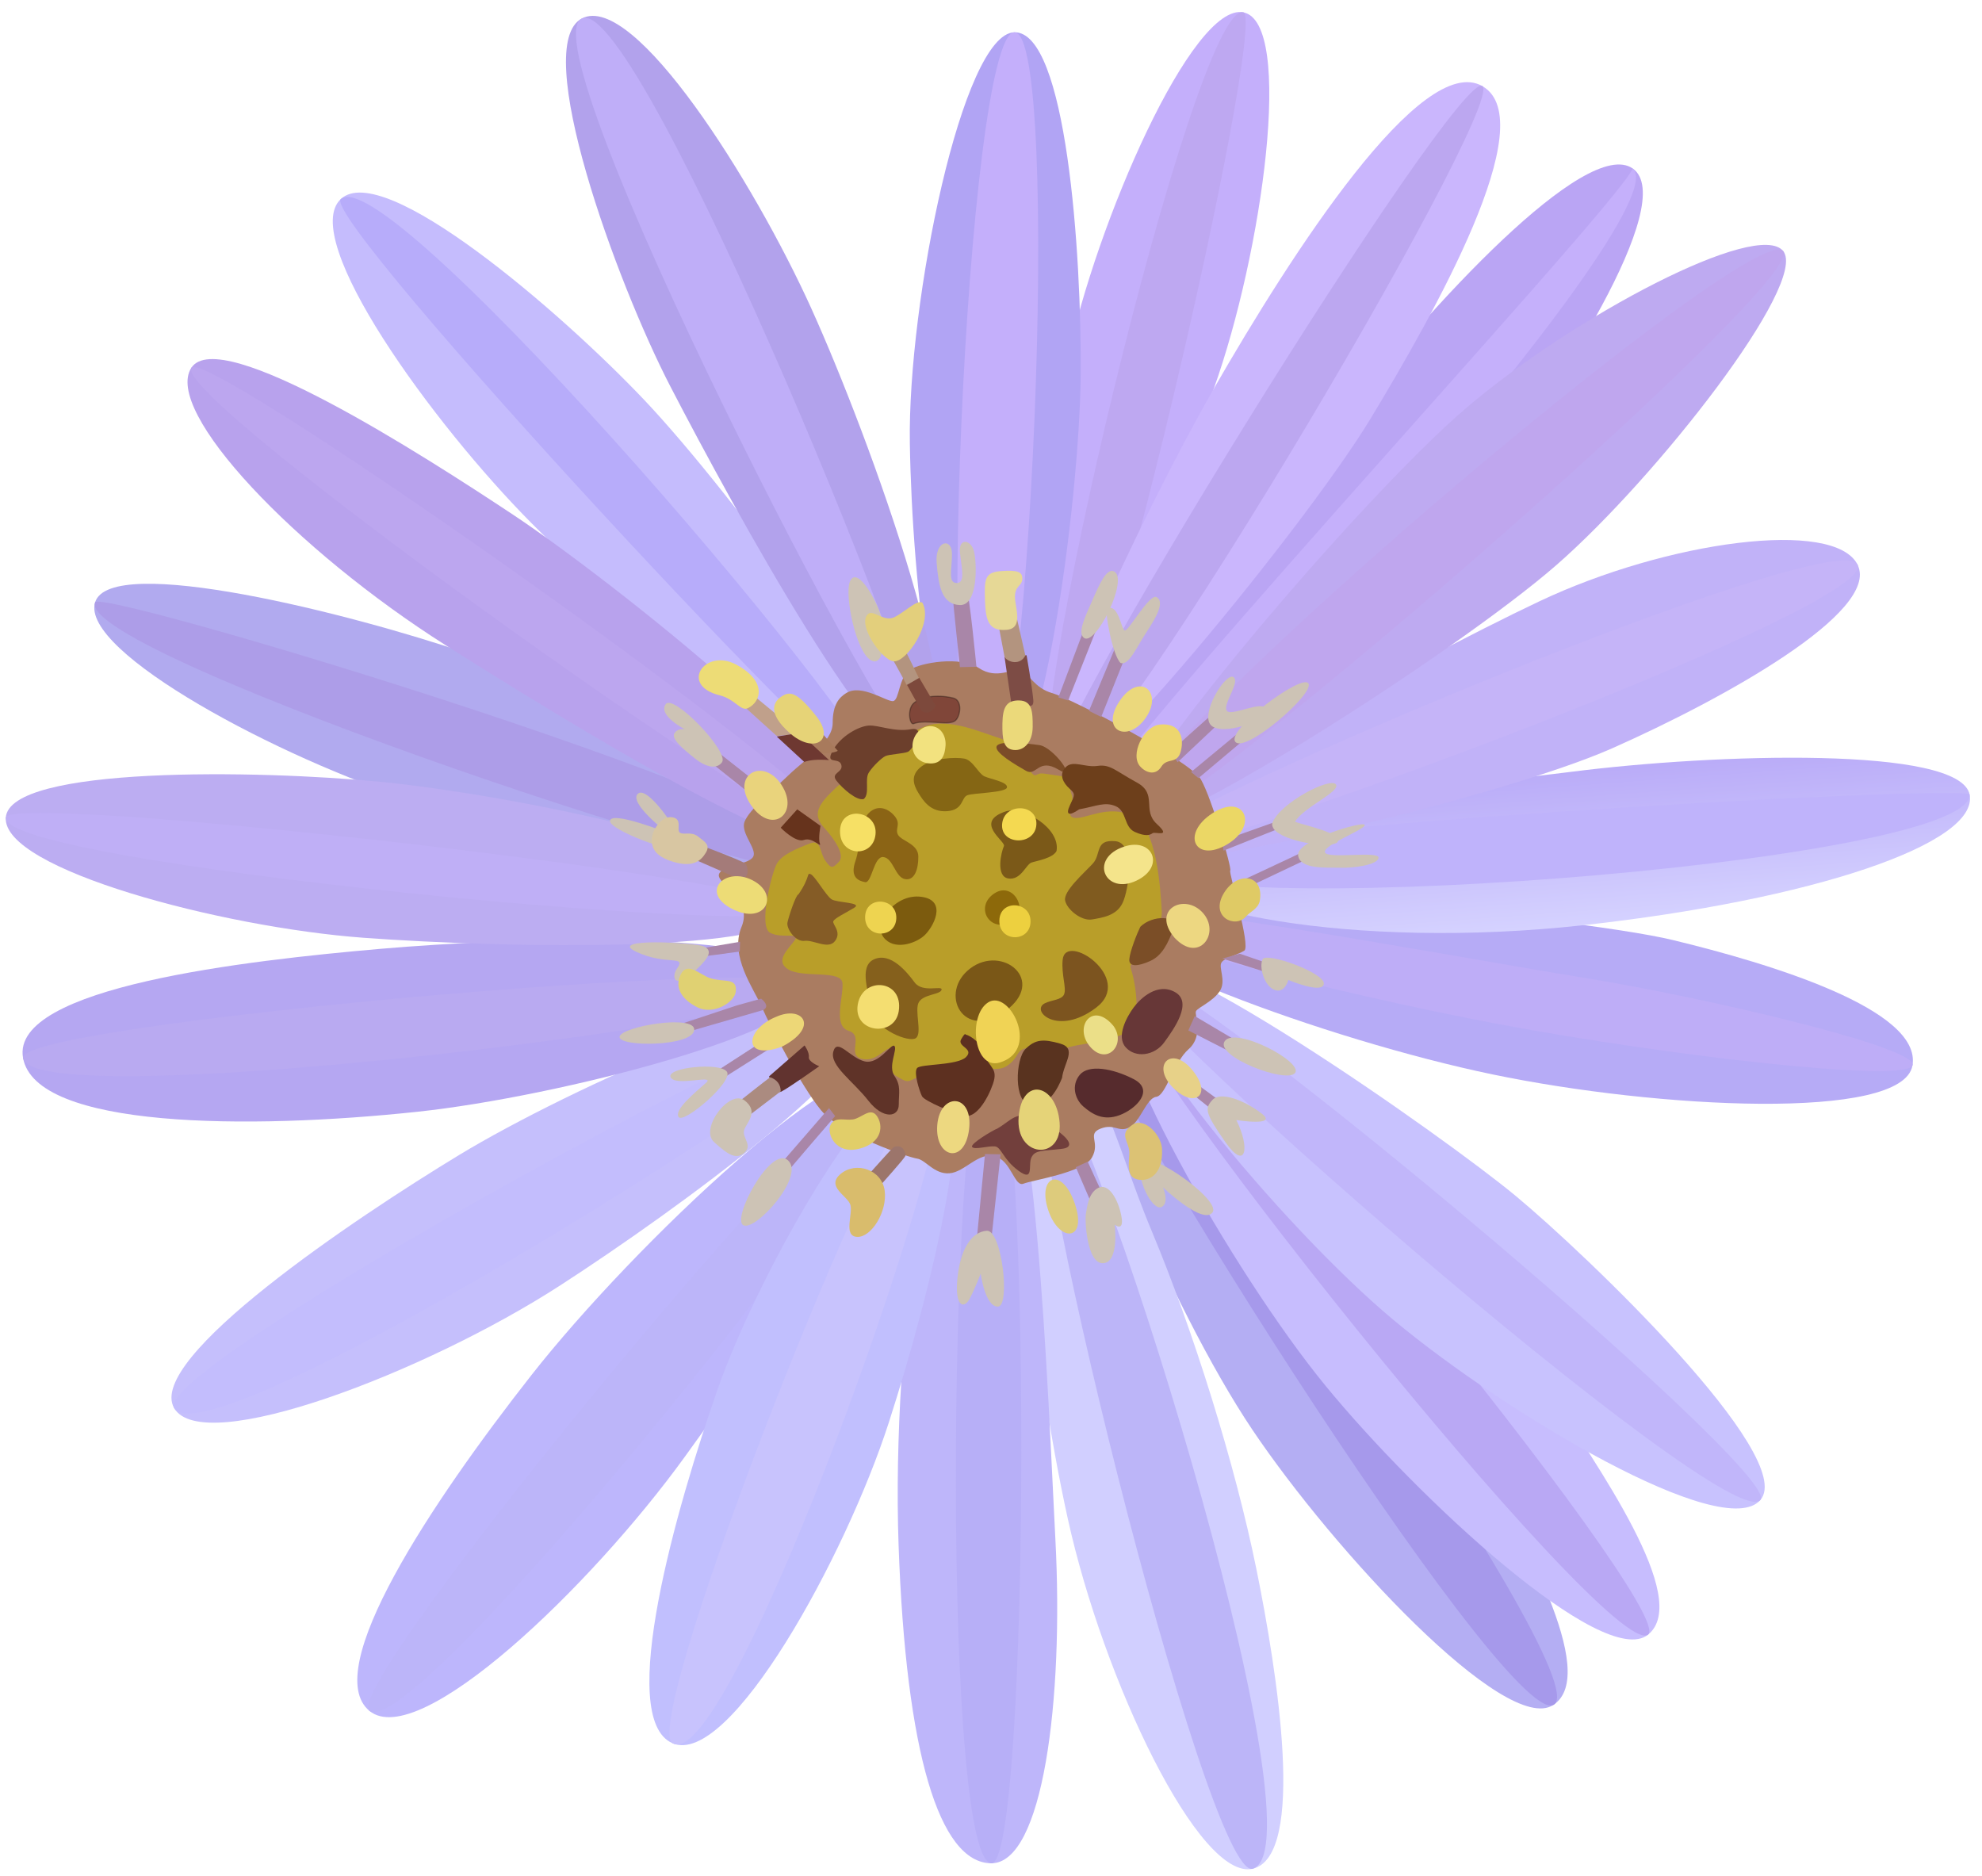 <?xml version="1.0" encoding="UTF-8" standalone="no"?>
<!-- Created with Inkscape (http://www.inkscape.org/) -->

<svg
   xmlns:dc="http://purl.org/dc/elements/1.1/"
   xmlns:cc="http://creativecommons.org/ns#"
   xmlns:rdf="http://www.w3.org/1999/02/22-rdf-syntax-ns#"
   xmlns:svg="http://www.w3.org/2000/svg"
   xmlns="http://www.w3.org/2000/svg"
   xmlns:xlink="http://www.w3.org/1999/xlink"
   xmlns:sodipodi="http://sodipodi.sourceforge.net/DTD/sodipodi-0.dtd"
   xmlns:inkscape="http://www.inkscape.org/namespaces/inkscape"
   width="108.269mm"
   height="102.448mm"
   viewBox="0 0 108.269 102.448"
   version="1.1"
   id="svg8"
   inkscape:version="0.92.2 (5c3e80d, 2017-08-06)"
   sodipodi:docname="crim.svg">
  <defs
     id="defs2">
    <linearGradient
       inkscape:collect="always"
       id="linearGradient1033">
      <stop
         style="stop-color:#d5d2ff;stop-opacity:1"
         offset="0"
         id="stop1029" />
      <stop
         style="stop-color:#baacf8;stop-opacity:1"
         offset="1"
         id="stop1031" />
    </linearGradient>
    <filter
       inkscape:collect="always"
       style="color-interpolation-filters:sRGB"
       id="filter951"
       x="-0.035"
       width="1.069"
       y="-0.037"
       height="1.075">
      <feGaussianBlur
         inkscape:collect="always"
         stdDeviation="0.04"
         id="feGaussianBlur953" />
    </filter>
    <filter
       inkscape:collect="always"
       style="color-interpolation-filters:sRGB"
       id="filter967"
       x="-0.034"
       width="1.068"
       y="-0.038"
       height="1.076">
      <feGaussianBlur
         inkscape:collect="always"
         stdDeviation="0.036"
         id="feGaussianBlur969" />
    </filter>
    <linearGradient
       inkscape:collect="always"
       xlink:href="#linearGradient1033"
       id="linearGradient1035"
       x1="133.747"
       y1="185.329"
       x2="133.128"
       y2="176.945"
       gradientUnits="userSpaceOnUse" />
    <filter
       inkscape:collect="always"
       style="color-interpolation-filters:sRGB"
       id="filter1057"
       x="-0.013"
       width="1.027"
       y="-0.116"
       height="1.231">
      <feGaussianBlur
         inkscape:collect="always"
         stdDeviation="0.251"
         id="feGaussianBlur1059" />
    </filter>
    <filter
       inkscape:collect="always"
       style="color-interpolation-filters:sRGB"
       id="filter1065"
       x="-0.017"
       width="1.034"
       y="-0.042"
       height="1.083">
      <feGaussianBlur
         inkscape:collect="always"
         stdDeviation="0.28"
         id="feGaussianBlur1067" />
    </filter>
    <filter
       inkscape:collect="always"
       style="color-interpolation-filters:sRGB"
       id="filter1101"
       x="-0.022"
       width="1.043"
       y="-0.108"
       height="1.215">
      <feGaussianBlur
         inkscape:collect="always"
         stdDeviation="0.403"
         id="feGaussianBlur1103" />
    </filter>
    <filter
       inkscape:collect="always"
       style="color-interpolation-filters:sRGB"
       id="filter1117"
       x="-0.022"
       width="1.045"
       y="-0.026"
       height="1.051">
      <feGaussianBlur
         inkscape:collect="always"
         stdDeviation="0.338"
         id="feGaussianBlur1119" />
    </filter>
    <filter
       inkscape:collect="always"
       style="color-interpolation-filters:sRGB"
       id="filter1143"
       x="-0.026"
       width="1.052"
       y="-0.022"
       height="1.044">
      <feGaussianBlur
         inkscape:collect="always"
         stdDeviation="0.328"
         id="feGaussianBlur1145" />
    </filter>
    <filter
       inkscape:collect="always"
       style="color-interpolation-filters:sRGB"
       id="filter1165"
       x="-0.031"
       width="1.063"
       y="-0.019"
       height="1.039">
      <feGaussianBlur
         inkscape:collect="always"
         stdDeviation="0.312"
         id="feGaussianBlur1167" />
    </filter>
    <filter
       inkscape:collect="always"
       style="color-interpolation-filters:sRGB"
       id="filter1179"
       x="-0.058"
       width="1.116"
       y="-0.015"
       height="1.03">
      <feGaussianBlur
         inkscape:collect="always"
         stdDeviation="0.264"
         id="feGaussianBlur1181" />
    </filter>
    <filter
       inkscape:collect="always"
       style="color-interpolation-filters:sRGB"
       id="filter1193"
       x="-0.127"
       width="1.254"
       y="-0.013"
       height="1.027">
      <feGaussianBlur
         inkscape:collect="always"
         stdDeviation="0.234"
         id="feGaussianBlur1195" />
    </filter>
    <filter
       inkscape:collect="always"
       style="color-interpolation-filters:sRGB"
       id="filter1207"
       x="-0.038"
       width="1.075"
       y="-0.018"
       height="1.035">
      <feGaussianBlur
         inkscape:collect="always"
         stdDeviation="0.3"
         id="feGaussianBlur1209" />
    </filter>
  </defs>
  <sodipodi:namedview
     id="base"
     pagecolor="#ffffff"
     bordercolor="#666666"
     borderopacity="1.0"
     inkscape:pageopacity="0.0"
     inkscape:pageshadow="2"
     inkscape:zoom="3.959798"
     inkscape:cx="157.49766"
     inkscape:cy="365.86596"
     inkscape:document-units="mm"
     inkscape:current-layer="layer2"
     showgrid="false"
     inkscape:object-nodes="false"
     inkscape:snap-others="false"
     inkscape:snap-nodes="true"
     inkscape:snap-smooth-nodes="false"
     inkscape:window-width="1920"
     inkscape:window-height="1014"
     inkscape:window-x="0"
     inkscape:window-y="0"
     inkscape:window-maximized="1"
     inkscape:snap-intersection-paths="true" />
  <g
     inkscape:groupmode="layer"
     id="layer2"
     inkscape:label="花弁"
     style="display:inline"
     transform="translate(-47.255,-134.795)"
     sodipodi:insensitive="true">
    <g
       id="g4770"
       style="stroke:none">
      <path
         sodipodi:nodetypes="szzzzs"
         inkscape:connector-curvature="0"
         id="path896-3-5-3"
         d="m 106.797,190.088 c -1.644,2.032 4.425,16.186 8.872,22.801 4.447,6.616 13.842,16.726 16.436,15.031 2.593,-1.695 -1.875,-9.404 -4.229,-13.974 -2.354,-4.57 -11.304,-16.355 -14.49,-19.13 -3.186,-2.775 -5.533,-6.032 -6.588,-4.728 z"
         style="fill:#b4aef3;fill-opacity:1;fill-rule:evenodd;stroke:none;stroke-width:0.065;stroke-linecap:butt;stroke-linejoin:miter;stroke-miterlimit:4;stroke-dasharray:none;stroke-opacity:0.314" />
      <path
         sodipodi:nodetypes="sss"
         inkscape:connector-curvature="0"
         id="path4720"
         d="m 132.105,227.92 c 2.804,-1.278 -23.948,-38.839 -25.307,-37.832 -1.36,1.006 22.619,39.058 25.307,37.832 z"
         style="fill:#a699eb;fill-opacity:1;stroke:none;stroke-width:0.065;stroke-miterlimit:4;stroke-dasharray:none;stroke-opacity:0.308" />
    </g>
    <g
       id="g1027">
      <path
         sodipodi:nodetypes="zzzzz"
         inkscape:connector-curvature="0"
         id="path896-6"
         d="m 107.007,184.505 c -0.69,2.165 12.777,7.103 21.782,8.974 9.005,1.872 22.403,2.567 22.936,-0.485 0.533,-3.052 -7.768,-5.571 -13.096,-6.856 -5.328,-1.285 -30.932,-3.798 -31.622,-1.634 z"
         style="fill:#b6abf6;fill-opacity:1;fill-rule:evenodd;stroke:none;stroke-width:0.065;stroke-linecap:butt;stroke-linejoin:miter;stroke-miterlimit:4;stroke-dasharray:none;stroke-opacity:0.314" />
      <path
         sodipodi:nodetypes="zzzzz"
         inkscape:connector-curvature="0"
         id="path936"
         d="m 151.725,192.994 c 0.43,-0.962 -11.259,-3.717 -18.016,-4.804 -6.756,-1.087 -26.552,-4.813 -26.742,-3.685 -0.19,1.128 13.135,4.536 22.206,6.237 9.071,1.701 22.121,3.215 22.551,2.253 z"
         style="fill:#beadf7;fill-opacity:1;fill-rule:evenodd;stroke:none;stroke-width:0.065;stroke-linecap:butt;stroke-linejoin:miter;stroke-miterlimit:4;stroke-dasharray:none;stroke-opacity:0.314;filter:url(#filter1101)" />
    </g>
    <g
       id="g1039">
      <path
         sodipodi:nodetypes="zzzzz"
         inkscape:connector-curvature="0"
         id="path896-7"
         d="m 109.847,181.847 c -0.005,2.672 11.394,4.863 23.9,3.482 12.506,-1.381 21.611,-4.456 21.102,-7.128 -0.508,-2.673 -13.944,-2.246 -21.72,-1.255 -7.776,0.991 -23.276,2.23 -23.282,4.902 z"
         style="fill:url(#linearGradient1035);fill-opacity:1;fill-rule:evenodd;stroke:none;stroke-width:0.065;stroke-linecap:butt;stroke-linejoin:miter;stroke-miterlimit:4;stroke-dasharray:none;stroke-opacity:0.314" />
      <path
         sodipodi:nodetypes="sss"
         inkscape:connector-curvature="0"
         id="path1019"
         d="m 154.849,178.2 c 0.014,3.837 -44.753,7.121 -45.002,3.647 -0.128,-1.784 45,-4.233 45.002,-3.647 z"
         style="fill:#bfb3fb;fill-opacity:1;stroke:none;stroke-width:0.065;stroke-miterlimit:4;stroke-dasharray:none;stroke-opacity:0.314;filter:url(#filter1057)" />
    </g>
    <g
       id="g1043">
      <path
         sodipodi:nodetypes="zzscz"
         inkscape:connector-curvature="0"
         id="path925"
         d="m 135.315,175.67 c 6.146,-2.725 14.647,-7.465 13.418,-10.016 -1.228,-2.551 -10.394,-1.323 -17.387,1.984 -6.993,3.307 -23.104,12.095 -22.537,13.796 0.567,1.701 20.36,-3.039 26.506,-5.764 z"
         style="fill:#c1b2f8;fill-opacity:1;fill-rule:evenodd;stroke:none;stroke-width:0.065;stroke-linecap:butt;stroke-linejoin:miter;stroke-miterlimit:4;stroke-dasharray:none;stroke-opacity:0.314" />
      <path
         sodipodi:nodetypes="zzz"
         inkscape:connector-curvature="0"
         id="path1023"
         d="m 148.734,165.653 c 0.936,2.431 -39.389,17.384 -39.924,15.78 -0.535,-1.604 38.987,-18.211 39.924,-15.78 z"
         style="fill:#c5b4f8;fill-opacity:1;stroke:none;stroke-width:0.065;stroke-miterlimit:4;stroke-dasharray:none;stroke-opacity:0.314;filter:url(#filter1065)" />
    </g>
    <g
       id="g1149">
      <path
         sodipodi:nodetypes="zzscz"
         inkscape:connector-curvature="0"
         id="path925-6-2"
         d="m 128.008,161.574 c 4.221,-5.232 10.964,-15.801 8.438,-17.575 -2.526,-1.775 -11.165,7.594 -15.873,13.732 -4.708,6.137 -15.277,20.523 -13.996,21.777 1.282,1.254 17.21,-12.701 21.431,-17.933 z"
         style="fill:#baa5f4;fill-opacity:1;fill-rule:evenodd;stroke:none;stroke-width:0.065;stroke-linecap:butt;stroke-linejoin:miter;stroke-miterlimit:4;stroke-dasharray:none;stroke-opacity:0.421" />
      <path
         sodipodi:nodetypes="csc"
         inkscape:connector-curvature="0"
         id="path1129"
         d="m 136.446,143.999 c 2.74,2.405 -27.244,35.652 -29.869,35.509 -2.085,-0.114 28.872,-33.207 29.869,-35.509 z"
         style="fill:#c5b0fb;fill-opacity:1;stroke:none;stroke-width:0.065;stroke-miterlimit:4;stroke-dasharray:none;stroke-opacity:0.421;filter:url(#filter1143)" />
    </g>
    <g
       id="g1123"
       style="stroke:none">
      <g
         id="g1127">
        <path
           style="fill:#beaaf1;fill-opacity:1;fill-rule:evenodd;stroke:none;stroke-width:0.065;stroke-linecap:butt;stroke-linejoin:miter;stroke-miterlimit:4;stroke-dasharray:none;stroke-opacity:0.421"
           d="m 132.273,165.66 c 5.503,-4.803 13.777,-15.41 12.392,-17.15 -1.385,-1.741 -11.425,3.543 -17.31,8.563 -5.885,5.02 -19.669,21.329 -18.677,22.823 0.992,1.494 18.092,-9.432 23.595,-14.236 z"
           id="path925-5"
           inkscape:connector-curvature="0"
           sodipodi:nodetypes="zzszz" />
        <path
           style="fill:#bfa6ee;fill-opacity:1;stroke:none;stroke-width:0.065;stroke-miterlimit:4;stroke-dasharray:none;stroke-opacity:0.314;filter:url(#filter1117)"
           d="m 144.665,148.51 c 1.397,1.648 -34.685,33.003 -35.987,31.386 -1.986,-2.466 34.364,-33.301 35.987,-31.386 z"
           id="path1021"
           inkscape:connector-curvature="0"
           sodipodi:nodetypes="sss" />
      </g>
    </g>
    <g
       id="g1185">
      <path
         sodipodi:nodetypes="zzssz"
         inkscape:connector-curvature="0"
         id="path925-6-9"
         d="m 113.557,156.035 c 2.673,-7.48 4.397,-20.005 1.621,-20.565 -2.776,-0.56 -8.042,11.459 -9.626,19.03 -1.584,7.571 -2.501,22.236 -0.803,22.81 1.698,0.575 6.135,-13.795 8.807,-21.275 z"
         style="fill:#c4affb;fill-opacity:1;fill-rule:evenodd;stroke:none;stroke-width:0.065;stroke-linecap:butt;stroke-linejoin:miter;stroke-miterlimit:4;stroke-dasharray:none;stroke-opacity:1" />
      <path
         sodipodi:nodetypes="sss"
         inkscape:connector-curvature="0"
         id="path1173"
         d="m 115.178,135.469 c 1.331,0.34 -8.177,42.154 -10.428,41.84 -2.251,-0.314 7.748,-42.525 10.428,-41.84 z"
         style="fill:#bea8f1;fill-opacity:1;stroke:none;stroke-width:0.065;stroke-miterlimit:4;stroke-dasharray:none;stroke-opacity:0.421;filter:url(#filter1179)" />
    </g>
    <g
       id="g1171">
      <path
         sodipodi:nodetypes="zzscz"
         inkscape:connector-curvature="0"
         id="path925-6"
         d="m 122.121,157.665 c 3.478,-5.753 9.42,-16.252 6.116,-18.163 -3.304,-1.91 -10.401,9.081 -14.681,16.532 -3.853,6.707 -10.533,20.842 -9.094,21.912 1.439,1.07 14.181,-14.529 17.659,-20.281 z"
         style="fill:#cab6fd;fill-opacity:1;fill-rule:evenodd;stroke:none;stroke-width:0.065;stroke-linecap:butt;stroke-linejoin:miter;stroke-miterlimit:4;stroke-dasharray:none;stroke-opacity:0.421" />
      <path
         sodipodi:nodetypes="zsz"
         inkscape:connector-curvature="0"
         id="path1151"
         d="m 128.238,139.503 c 1.253,1.169 -21.661,40.005 -23.776,38.444 -1.443,-1.065 22.523,-39.613 23.776,-38.444 z"
         style="fill:#bca7f0;fill-opacity:1;stroke:none;stroke-width:0.065;stroke-miterlimit:4;stroke-dasharray:none;stroke-opacity:0.421;filter:url(#filter1165)" />
    </g>
    <g
       id="g1307">
      <path
         sodipodi:nodetypes="zzssz"
         inkscape:connector-curvature="0"
         id="path925-6-1-2-7"
         d="m 82.459,156.652 c -4.625,-4.879 -14.26,-13.141 -16.584,-10.988 -2.324,2.153 5.006,12.273 10.463,17.755 5.457,5.482 17.414,16.286 19.277,14.685 2.474,-2.128 -8.53,-16.574 -13.156,-21.452 z"
         style="fill:#c5bcfd;fill-opacity:1;fill-rule:evenodd;stroke:none;stroke-width:0.065;stroke-linecap:butt;stroke-linejoin:miter;stroke-miterlimit:4;stroke-dasharray:none;stroke-opacity:1" />
      <path
         sodipodi:nodetypes="sss"
         inkscape:connector-curvature="0"
         id="path1303"
         d="m 65.875,145.665 c 2.651,-2.285 30.678,30.459 29.74,32.44 -0.601,1.27 -30.931,-31.413 -29.74,-32.44 z"
         style="fill:#b7acfa;fill-opacity:1;stroke:none;stroke-width:0.065;stroke-miterlimit:4;stroke-dasharray:none;stroke-opacity:1" />
    </g>
    <g
       id="g1199">
      <path
         sodipodi:nodetypes="zzssz"
         inkscape:connector-curvature="0"
         id="path925-6-1"
         d="m 106.288,155.302 c 0.059,-6.722 -0.791,-18.807 -3.622,-18.743 -2.831,0.064 -5.832,14.714 -5.71,22.448 0.122,7.734 1.469,19.758 3.921,19.898 3.258,0.187 5.352,-16.881 5.411,-23.604 z"
         style="fill:#b1a4f4;fill-opacity:1;fill-rule:evenodd;stroke:none;stroke-width:0.065;stroke-linecap:butt;stroke-linejoin:miter;stroke-miterlimit:4;stroke-dasharray:none;stroke-opacity:1" />
      <path
         sodipodi:nodetypes="zcz"
         inkscape:connector-curvature="0"
         id="path1187"
         d="m 102.666,136.559 c 2.606,-0.067 0.933,41.984 -1.789,42.346 -2.722,0.362 -0.817,-42.279 1.789,-42.346 z"
         style="fill:#c4affb;fill-opacity:1;stroke:none;stroke-width:0.065;stroke-miterlimit:4;stroke-dasharray:none;stroke-opacity:0.421;filter:url(#filter1193)" />
    </g>
    <g
       id="g1221">
      <path
         sodipodi:nodetypes="zzssz"
         inkscape:connector-curvature="0"
         id="path925-6-1-2"
         d="m 91.58,151.654 c -3.151,-6.956 -9.687,-17.304 -12.53,-15.855 -2.843,1.449 1.869,14.397 4.824,20.102 3.558,6.868 11.666,21.6 13.929,20.644 3.006,-1.27 -3.073,-17.935 -6.224,-24.891 z"
         style="fill:#b2a2ec;fill-opacity:1;fill-rule:evenodd;stroke:none;stroke-width:0.065;stroke-linecap:butt;stroke-linejoin:miter;stroke-miterlimit:4;stroke-dasharray:none;stroke-opacity:1" />
      <path
         sodipodi:nodetypes="zzz"
         inkscape:connector-curvature="0"
         id="path1201"
         d="m 79.05,135.799 c 3.171,-1.351 20.139,40.295 18.753,40.746 -1.386,0.451 -21.925,-39.395 -18.753,-40.746 z"
         style="fill:#bfaef8;fill-opacity:1;stroke:none;stroke-width:0.065;stroke-miterlimit:4;stroke-dasharray:none;stroke-opacity:1;filter:url(#filter1207)" />
    </g>
    <g
       id="g4742"
       style="stroke:none">
      <path
         sodipodi:nodetypes="szzzzs"
         inkscape:connector-curvature="0"
         id="path896-3-5"
         d="m 108.483,188.831 c -1.443,2.179 6.134,15.502 11.19,21.665 5.056,6.162 15.183,15.522 17.603,13.587 2.42,-1.935 -2.762,-9.183 -5.54,-13.508 -2.778,-4.325 -12.809,-15.205 -16.245,-17.664 -3.436,-2.46 -6.082,-5.478 -7.008,-4.079 z"
         style="fill:#c7bdfe;fill-opacity:1;fill-rule:evenodd;stroke:none;stroke-width:0.065;stroke-linecap:butt;stroke-linejoin:miter;stroke-miterlimit:4;stroke-dasharray:none;stroke-opacity:0.314" />
      <path
         sodipodi:nodetypes="sss"
         inkscape:connector-curvature="0"
         id="path4718"
         d="m 137.276,224.082 c 1.754,-1.222 -27.108,-36.509 -28.793,-35.252 -1.685,1.258 26.642,36.751 28.793,35.252 z"
         style="fill:#b9a8f4;fill-opacity:1;stroke:none;stroke-width:0.065;stroke-miterlimit:4;stroke-dasharray:none;stroke-opacity:0.308" />
    </g>
    <g
       id="g4778"
       style="stroke:none">
      <path
         sodipodi:nodetypes="szzzzs"
         inkscape:connector-curvature="0"
         id="path896"
         d="m 104.362,193.361 c -2.294,1.252 -0.724,15.562 1.226,24.401 1.949,8.839 7.199,19.809 10.109,19.1 2.91,-0.709 1.345,-10.682 0.186,-16.384 -1.159,-5.702 -3.456,-13.054 -5.703,-18.418 -2.247,-5.364 -2.977,-10.248 -5.818,-8.699 z"
         style="fill:#d1cfff;fill-opacity:1;fill-rule:evenodd;stroke:none;stroke-width:0.065;stroke-linecap:butt;stroke-linejoin:miter;stroke-miterlimit:4;stroke-dasharray:none;stroke-opacity:0.314" />
      <path
         sodipodi:nodetypes="sss"
         inkscape:connector-curvature="0"
         id="path4722"
         d="m 115.697,236.863 c 4.073,-1.329 -9.27,-43.506 -11.335,-43.501 -2.065,0.005 8.839,44.316 11.335,43.501 z"
         style="fill:#bcb5f8;fill-opacity:1;stroke:none;stroke-width:0.065;stroke-miterlimit:4;stroke-dasharray:none;stroke-opacity:0.308" />
    </g>
    <g
       id="g4790"
       style="stroke:none">
      <path
         sodipodi:nodetypes="zzssz"
         inkscape:connector-curvature="0"
         id="path925-6-1-2-7-0-9-6-0-6-6"
         d="m 96.341,219.181 c 0.4,11.359 2.226,17.356 5.054,17.385 2.828,0.029 3.974,-8.913 3.512,-17.692 -0.406,-7.725 -1.073,-27.173 -3.529,-27.234 -3.262,-0.081 -5.436,16.181 -5.037,27.54 z"
         style="fill:#beb6fa;fill-opacity:1;fill-rule:evenodd;stroke:none;stroke-width:0.065;stroke-linecap:butt;stroke-linejoin:miter;stroke-miterlimit:4;stroke-dasharray:none;stroke-opacity:0.314" />
      <path
         sodipodi:nodetypes="sss"
         inkscape:connector-curvature="0"
         id="path4724"
         d="m 101.395,236.566 c 2.137,0.315 2.271,-44.713 -0.017,-44.925 -2.288,-0.212 -2.795,44.511 0.017,44.925 z"
         style="fill:#b7aff7;fill-opacity:1;stroke:none;stroke-width:0.065;stroke-miterlimit:4;stroke-dasharray:none;stroke-opacity:0.308" />
    </g>
    <g
       id="g4810"
       style="stroke:none">
      <path
         sodipodi:nodetypes="zzssz"
         inkscape:connector-curvature="0"
         id="path925-6-1-2-7-0-9-6-0-6"
         d="m 76.298,209.886 c -5.499,7.002 -11.564,16.139 -8.861,18.357 2.703,2.218 12.076,-6.76 17.229,-13.883 4.534,-6.267 13.651,-19.408 11.778,-20.998 -2.488,-2.111 -14.647,9.522 -20.146,16.524 z"
         style="fill:#bdb6fc;fill-opacity:1;fill-rule:evenodd;stroke:none;stroke-width:0.065;stroke-linecap:butt;stroke-linejoin:miter;stroke-miterlimit:4;stroke-dasharray:none;stroke-opacity:1" />
      <path
         sodipodi:nodetypes="sss"
         inkscape:connector-curvature="0"
         id="path4728"
         d="m 67.437,228.243 c 2.531,1.833 30.703,-33.347 29.007,-34.881 -1.697,-1.533 -30.729,33.634 -29.007,34.881 z"
         style="fill:#bcb5f9;fill-opacity:1;stroke:none;stroke-width:0.065;stroke-miterlimit:4;stroke-dasharray:none;stroke-opacity:0.308" />
    </g>
    <g
       id="g4802"
       style="stroke:none">
      <path
         sodipodi:nodetypes="zzssz"
         inkscape:connector-curvature="0"
         id="path925-6-1-2-7-0-9-6-2"
         d="m 86.455,210.681 c -2.22,6.346 -5.578,17.981 -2.467,19.325 3.111,1.344 9.452,-10.172 11.826,-17.534 2.375,-7.362 5.031,-18.36 2.754,-19.282 -3.024,-1.226 -9.894,11.146 -12.114,17.491 z"
         style="fill:#c1bffe;fill-opacity:1;fill-rule:evenodd;stroke:none;stroke-width:0.065;stroke-linecap:butt;stroke-linejoin:miter;stroke-miterlimit:4;stroke-dasharray:none;stroke-opacity:1" />
      <path
         sodipodi:nodetypes="sss"
         inkscape:connector-curvature="0"
         id="path4726"
         d="m 83.988,230.006 c 3.161,1.95 16.531,-35.657 14.581,-36.816 -1.951,-1.16 -16.435,35.673 -14.581,36.816 z"
         style="fill:#c8c3fd;fill-opacity:1;stroke:none;stroke-width:0.065;stroke-miterlimit:4;stroke-dasharray:none;stroke-opacity:0.308" />
    </g>
    <g
       id="g4818"
       style="stroke:none">
      <path
         sodipodi:nodetypes="zzssz"
         inkscape:connector-curvature="0"
         id="path925-6-1-2-7-0-9-6-0"
         d="m 72.371,197.858 c -5.748,3.486 -17.168,11.145 -15.604,13.845 1.563,2.7 13.705,-1.927 21.088,-6.699 6.496,-4.199 17.676,-12.413 16.506,-14.573 -1.555,-2.869 -16.241,3.941 -21.989,7.427 z"
         style="fill:#c5bffc;fill-opacity:1;fill-rule:evenodd;stroke:none;stroke-width:0.065;stroke-linecap:butt;stroke-linejoin:miter;stroke-miterlimit:4;stroke-dasharray:none;stroke-opacity:1" />
      <path
         sodipodi:nodetypes="sss"
         inkscape:connector-curvature="0"
         id="path4730"
         d="m 56.767,211.703 c 1.976,3.13 38.357,-19.871 37.594,-21.272 -0.95,-1.742 -38.931,19.153 -37.594,21.272 z"
         style="fill:#c3bdfd;fill-opacity:1;stroke:none;stroke-width:0.065;stroke-miterlimit:4;stroke-dasharray:none;stroke-opacity:0.308" />
    </g>
    <g
       id="g4826"
       style="stroke:none">
      <path
         sodipodi:nodetypes="zzssz"
         inkscape:connector-curvature="0"
         id="path925-6-1-2-7-0-9-6"
         d="m 68,186.623 c -7.245,0.633 -20.169,2.08 -19.487,5.95 0.682,3.87 12.333,3.93 21.552,2.945 7.691,-0.821 21.65,-4.413 21.485,-6.864 -0.218,-3.256 -16.305,-2.665 -23.55,-2.031 z"
         style="fill:#b5a7f2;fill-opacity:1;fill-rule:evenodd;stroke:none;stroke-width:0.065;stroke-linecap:butt;stroke-linejoin:miter;stroke-miterlimit:4;stroke-dasharray:none;stroke-opacity:1" />
      <path
         sodipodi:nodetypes="sss"
         inkscape:connector-curvature="0"
         id="path4732"
         d="m 48.513,192.574 c 0.46,3.199 43.248,-2.149 43.037,-3.919 -0.211,-1.77 -43.305,2.057 -43.037,3.919 z"
         style="fill:#b9aaf1;fill-opacity:1;stroke:none;stroke-width:0.065;stroke-miterlimit:4;stroke-dasharray:none;stroke-opacity:0.308" />
    </g>
    <g
       id="g4846"
       style="stroke:none">
      <path
         sodipodi:nodetypes="zzssz"
         inkscape:connector-curvature="0"
         id="path925-6-1-2-7-0-9"
         d="m 72.85,170.502 c -6.361,-2.176 -19.567,-5.516 -20.399,-2.809 -0.832,2.707 10.128,8.55 17.506,10.875 7.378,2.324 22.366,6.191 23.273,3.908 1.205,-3.033 -14.02,-9.798 -20.38,-11.974 z"
         style="fill:#b1aaef;fill-opacity:1;fill-rule:evenodd;stroke:none;stroke-width:0.065;stroke-linecap:butt;stroke-linejoin:miter;stroke-miterlimit:4;stroke-dasharray:none;stroke-opacity:1" />
      <path
         sodipodi:nodetypes="sss"
         inkscape:connector-curvature="0"
         id="path4736"
         d="m 52.451,167.693 c -1.093,2.811 40.223,16.618 40.78,14.783 0.945,-3.112 -40.47,-15.58 -40.78,-14.783 z"
         style="fill:#ad9de8;fill-opacity:1;stroke:none;stroke-width:0.065;stroke-miterlimit:4;stroke-dasharray:none;stroke-opacity:0.308" />
    </g>
    <g
       id="g4834"
       style="stroke:none">
      <path
         sodipodi:nodetypes="zzssz"
         inkscape:connector-curvature="0"
         id="path925-6-1-2-7-0-9-3"
         d="m 68.071,177.501 c -6.69,-0.657 -20.311,-0.873 -20.499,1.952 -0.188,2.825 11.822,5.995 19.536,6.562 7.714,0.567 23.19,0.888 23.549,-1.543 0.476,-3.228 -15.895,-6.315 -22.586,-6.972 z"
         style="fill:#bcadf2;fill-opacity:1;fill-rule:evenodd;stroke:none;stroke-width:0.065;stroke-linecap:butt;stroke-linejoin:miter;stroke-miterlimit:4;stroke-dasharray:none;stroke-opacity:1" />
      <path
         sodipodi:nodetypes="sss"
         inkscape:connector-curvature="0"
         id="path4734"
         d="m 47.572,179.453 c -0.169,2.552 43.071,6.617 43.085,5.02 0.014,-1.597 -42.991,-6.441 -43.085,-5.02 z"
         style="fill:#bfaff6;fill-opacity:1;stroke:none;stroke-width:0.065;stroke-miterlimit:4;stroke-dasharray:none;stroke-opacity:0.308" />
    </g>
    <g
       id="g4854"
       style="stroke:none">
      <path
         sodipodi:nodetypes="zzssz"
         inkscape:connector-curvature="0"
         id="path925-6-1-2-7-0"
         d="m 75.328,162.938 c -5.001,-3.316 -16.079,-10.429 -17.621,-8.054 -1.542,2.375 5.697,9.959 13.904,15.16 6.533,4.141 20.806,12.933 22.304,10.986 1.99,-2.587 -13.586,-14.776 -18.588,-18.092 z"
         style="fill:#b8a2ed;fill-opacity:1;fill-rule:evenodd;stroke:none;stroke-width:0.065;stroke-linecap:butt;stroke-linejoin:miter;stroke-miterlimit:4;stroke-dasharray:none;stroke-opacity:1" />
      <path
         sodipodi:nodetypes="sss"
         inkscape:connector-curvature="0"
         id="path4738"
         d="m 57.707,154.884 c -1.043,1.735 35.214,27.486 36.208,26.146 1.207,-1.626 -35.443,-27.419 -36.208,-26.146 z"
         style="fill:#bca6ef;fill-opacity:1;stroke:none;stroke-width:0.065;stroke-miterlimit:4;stroke-dasharray:none;stroke-opacity:0.308" />
    </g>
    <g
       id="g1321">
      <path
         sodipodi:nodetypes="zzzzz"
         inkscape:connector-curvature="0"
         id="path896-3"
         d="m 108.485,187.544 c -1.044,2.375 8.803,14.285 14.933,19.381 6.13,5.096 17.992,12.151 20.003,9.794 2.011,-2.357 -9.512,-13.407 -13.379,-16.612 -3.867,-3.205 -20.513,-14.939 -21.557,-12.563 z"
         style="fill:#c8c2fe;fill-opacity:1;fill-rule:evenodd;stroke:none;stroke-width:0.065;stroke-linecap:butt;stroke-linejoin:miter;stroke-miterlimit:4;stroke-dasharray:none;stroke-opacity:0.314" />
      <path
         sodipodi:nodetypes="sss"
         inkscape:connector-curvature="0"
         id="path1317"
         d="m 143.422,216.719 c 1.226,-1.518 -32.878,-30.231 -34.937,-29.175 -1.711,0.877 33.213,31.308 34.937,29.175 z"
         style="fill:#c1b6fa;fill-opacity:1;stroke:none;stroke-width:0.065;stroke-miterlimit:4;stroke-dasharray:none;stroke-opacity:1" />
    </g>
  </g>
  <g
     inkscape:groupmode="layer"
     id="layer6"
     inkscape:label="レイヤー 6"
     style="display:inline"
     transform="translate(-47.255,-134.795)"
     sodipodi:insensitive="true">
    <path
       style="display:inline;fill:#aa7c61;fill-opacity:1;stroke:none;stroke-width:0.065;stroke-miterlimit:4;stroke-dasharray:none;stroke-opacity:0.314"
       d="m 93.478,172.653 c 0.835,-0.535 2.238,0.501 2.572,0.434 0.334,-0.067 0.301,-1.303 0.902,-1.704 0.601,-0.401 2.773,-0.768 3.775,-0.1 1.002,0.668 1.871,-0.033 2.305,0.134 0.434,0.167 0.735,0.969 1.704,1.236 0.969,0.267 7.517,3.675 8.118,4.711 0.601,1.036 1.704,4.878 1.604,4.978 -0.1,0.1 1.136,4.143 0.768,4.377 -0.367,0.234 -1.036,0.367 -1.236,0.635 -0.2,0.267 0.267,1.002 -0.1,1.57 -0.367,0.568 -1.203,0.902 -1.303,1.102 -0.1,0.2 0.434,1.336 -0.401,2.071 -0.835,0.735 -1.236,2.539 -1.771,2.606 -0.535,0.067 -0.869,1.37 -1.47,1.67 -0.601,0.301 -0.802,-0.234 -1.57,0.067 -0.768,0.301 0,0.735 -0.468,1.57 -0.468,0.835 -3.241,1.236 -3.742,1.437 -0.501,0.2 -0.668,-1.27 -1.57,-1.503 -0.902,-0.234 -1.637,0.869 -2.472,0.935 -0.835,0.067 -1.303,-0.735 -1.771,-0.802 -0.468,-0.067 -4.143,-1.303 -5.245,-2.639 -1.102,-1.336 -2.806,-4.644 -3.241,-5.646 -0.434,-1.002 -1.771,-2.773 -1.102,-4.377 0.668,-1.604 -1.57,-2.405 -1.203,-2.94 0.367,-0.535 1.336,-0.401 1.771,-0.802 0.434,-0.401 -0.668,-1.336 -0.401,-2.005 0.267,-0.668 1.47,-1.637 2.405,-2.539 0.935,-0.902 2.405,-1.804 2.405,-2.84 0,-1.036 0.367,-1.403 0.735,-1.637 z"
       id="path1064"
       inkscape:connector-curvature="0" />
  </g>
  <g
     inkscape:groupmode="layer"
     id="layer5"
     inkscape:label="レイヤー 5"
     style="display:inline"
     transform="translate(-47.255,-134.795)"
     sodipodi:insensitive="true">
    <path
       style="fill:#b99e29;fill-opacity:1;stroke:none;stroke-width:0.065;stroke-miterlimit:4;stroke-dasharray:none;stroke-opacity:0.314"
       d="m 95.682,176.061 c -1.203,0.535 -1.203,1.069 -1.203,1.67 0,0.601 -0.535,-0.869 -1.537,0.067 -1.002,0.935 -1.336,1.47 -0.668,2.205 0.668,0.735 1.136,1.537 0.802,1.871 -0.334,0.334 -0.401,0.401 -0.735,-0.067 -0.334,-0.468 -0.2,-1.203 -0.869,-0.935 -0.668,0.267 -1.537,0.601 -1.804,1.136 -0.267,0.535 -1.002,3.408 -0.334,3.742 0.668,0.334 1.67,-0.067 1.336,0.401 -0.334,0.468 -1.136,1.136 -0.334,1.604 0.802,0.468 2.873,0 2.94,0.735 0.067,0.735 -0.535,2.339 0.334,2.606 0.869,0.267 -0.134,1.336 0.735,1.537 0.869,0.2 1.336,-0.802 1.67,-0.535 0.334,0.267 -0.468,1.069 0.2,1.47 0.668,0.401 0.601,0.334 1.27,0 0.668,-0.334 0.401,-0.2 1.403,-0.535 1.002,-0.334 2.606,0.468 3.341,0 0.735,-0.468 0.468,-0.869 1.136,-1.002 0.668,-0.134 1.47,0.401 2.005,0.067 0.535,-0.334 3.474,-0.401 3.809,-1.336 0.334,-0.935 0.067,-2.405 -0.134,-3.007 -0.2,-0.601 0.535,-0.067 0.468,-1.002 -0.067,-0.935 1.27,-1.002 1.203,-2.205 -0.067,-1.203 -0.267,-4.61 -1.604,-5.212 -1.336,-0.601 -2.539,0.2 -3.14,0.134 -0.601,-0.067 0.067,-0.735 -0.2,-1.336 -0.267,-0.601 0.869,-0.735 -0.468,-0.935 -1.336,-0.2 -1.136,-0.2 -1.47,-0.067 -0.334,0.134 -0.869,-1.67 -1.938,-2.005 -1.069,-0.334 -2.806,-1.136 -4.076,-0.668 -1.27,0.468 -2.138,1.604 -2.138,1.604 z"
       id="path4891"
       inkscape:connector-curvature="0" />
  </g>
  <g
     inkscape:groupmode="layer"
     id="layer4"
     inkscape:label="レイヤー 4"
     style="display:inline"
     transform="translate(-47.255,-134.795)">
    <path
       style="fill:#7b5918;fill-opacity:1;stroke:none;stroke-width:0.065;stroke-miterlimit:4;stroke-dasharray:none;stroke-opacity:0.314"
       d="m 102.097,181.005 c -0.154,0.329 -0.458,1.656 0.234,1.771 0.692,0.114 0.969,-0.768 1.27,-0.869 0.301,-0.1 1.169,-0.234 1.37,-0.635 0.207,-1.244 -1.771,-2.414 -2.74,-2.172 -1.836,0.591 -0.025,1.647 -0.134,1.904 z"
       id="path1025"
       inkscape:connector-curvature="0"
       sodipodi:nodetypes="czzccc" />
    <path
       style="fill:#856614;fill-opacity:1;stroke:none;stroke-width:0.065;stroke-miterlimit:4;stroke-dasharray:none;stroke-opacity:0.314"
       d="m 97.587,176.662 c 0.618,-0.468 1.863,-0.52 2.339,-0.434 0.476,0.086 0.765,0.812 1.102,0.969 0.337,0.157 1.27,0.301 1.236,0.601 -0.033,0.301 -1.837,0.301 -2.172,0.434 -0.334,0.134 -0.2,0.802 -1.102,0.869 -0.902,0.067 -1.303,-0.568 -1.57,-1.002 -0.267,-0.434 -0.451,-0.969 0.167,-1.437 z"
       id="path1029"
       inkscape:connector-curvature="0"
       sodipodi:nodetypes="zzzzzzzz" />
    <path
       style="fill:#7c5b0e;fill-opacity:1;stroke:none;stroke-width:0.065;stroke-miterlimit:4;stroke-dasharray:none;stroke-opacity:0.314"
       d="m 95.515,185.983 c 0.555,0.735 1.704,0.367 2.205,-0.067 0.501,-0.434 1.331,-1.944 -0.134,-2.138 -1.464,-0.194 -2.627,1.47 -2.071,2.205 z"
       id="path1033"
       inkscape:connector-curvature="0"
       sodipodi:nodetypes="zzzz" />
    <path
       style="fill:#805b1f;fill-opacity:1;stroke:none;stroke-width:0.065;stroke-miterlimit:4;stroke-dasharray:none;stroke-opacity:0.314"
       d="m 106.941,181.974 c -0.494,0.528 -1.604,1.503 -1.503,2.005 0.1,0.501 0.902,1.136 1.47,1.036 0.568,-0.1 1.336,-0.2 1.67,-0.902 0.334,-0.702 0.735,-3.274 -0.401,-3.374 -1.136,-0.1 -0.743,0.709 -1.236,1.236 z"
       id="path1045"
       inkscape:connector-curvature="0"
       sodipodi:nodetypes="zzzzzz" />
    <path
       style="fill:#7a5717;fill-opacity:1;stroke:none;stroke-width:0.065;stroke-miterlimit:4;stroke-dasharray:none;stroke-opacity:0.314"
       d="m 100.259,187.687 c 1.758,-1.323 4.209,0.668 1.904,2.339 -2.305,1.67 -3.663,-1.015 -1.904,-2.339 z"
       id="path1051"
       inkscape:connector-curvature="0"
       sodipodi:nodetypes="zzz" />
    <path
       style="fill:#7c541f;fill-opacity:1;stroke:none;stroke-width:0.065;stroke-miterlimit:4;stroke-dasharray:none;stroke-opacity:0.314"
       d="m 105.304,187.219 c 0.144,-1.559 3.942,1.002 1.837,2.606 -2.105,1.604 -3.623,0.167 -2.806,-0.234 0.384,-0.188 0.923,-0.178 1.048,-0.489 0.141,-0.351 -0.155,-1.056 -0.079,-1.883 z"
       id="path1053"
       inkscape:connector-curvature="0"
       sodipodi:nodetypes="szsss" />
    <path
       style="fill:#8b6415;fill-opacity:1;stroke:none;stroke-width:0.065;stroke-miterlimit:4;stroke-dasharray:none;stroke-opacity:0.314"
       d="m 97.42,181.573 c -0.007,-0.689 -0.902,-0.835 -1.102,-1.169 -0.2,-0.334 0.167,-0.568 -0.167,-1.002 -0.334,-0.434 -0.935,-0.702 -1.437,-0.2 -0.501,0.501 -0.434,1.771 -0.735,2.639 -0.301,0.869 0.167,1.069 0.535,1.136 0.367,0.067 0.468,-1.437 1.002,-1.37 0.535,0.067 0.639,1.097 1.169,1.203 0.53,0.105 0.742,-0.547 0.735,-1.236 z"
       id="path1058"
       inkscape:connector-curvature="0"
       sodipodi:nodetypes="zzzzzzzzz" />
    <path
       style="fill:#59331f;fill-opacity:1;stroke:none;stroke-width:0.065;stroke-miterlimit:4;stroke-dasharray:none;stroke-opacity:0.314"
       d="m 105.271,193.667 c 0.1,-0.835 0.835,-1.604 -0.1,-1.871 -0.935,-0.267 -1.37,-0.234 -1.904,0.301 -0.535,0.535 -0.668,2.94 0.301,3.074 0.969,0.134 1.503,-1.002 1.704,-1.503 z"
       id="path1067"
       inkscape:connector-curvature="0" />
    <path
       style="fill:#8d690a;fill-opacity:1;stroke:none;stroke-width:0.065;stroke-miterlimit:4;stroke-dasharray:none;stroke-opacity:0.314"
       d="m 101.596,183.577 c -1.089,0.687 -0.367,2.105 0.802,1.637 1.169,-0.468 0.287,-2.324 -0.802,-1.637 z"
       id="path1069"
       inkscape:connector-curvature="0"
       sodipodi:nodetypes="zcz" />
    <path
       style="fill:#5d3020;fill-opacity:1;stroke:none;stroke-width:0.065;stroke-miterlimit:4;stroke-dasharray:none;stroke-opacity:0.314"
       d="m 99.992,191.295 c 0,0 0,-0.134 -0.234,0.267 -0.234,0.401 0.735,0.501 0.267,0.969 -0.468,0.468 -2.472,0.367 -2.673,0.601 -0.2,0.234 0.134,1.27 0.267,1.537 0.134,0.267 1.737,0.935 2.339,1.069 0.601,0.134 1.236,-0.869 1.537,-1.737 0.301,-0.869 -0.2,-0.869 -0.434,-1.57 -0.234,-0.702 -0.735,-1.036 -1.069,-1.136 z"
       id="path1072"
       inkscape:connector-curvature="0" />
    <path
       style="fill:#5f3328;fill-opacity:1;stroke:none;stroke-width:0.065;stroke-miterlimit:4;stroke-dasharray:none;stroke-opacity:0.314"
       d="m 92.776,192.23 c 0.212,-0.765 0.902,0.334 1.704,0.535 0.802,0.2 1.47,-1.036 1.637,-0.835 0.167,0.2 -0.367,1.102 0,1.637 0.367,0.535 0.234,0.902 0.234,1.57 0,0.668 -0.835,0.835 -1.67,-0.234 -0.835,-1.069 -2.117,-1.908 -1.904,-2.673 z"
       id="path1074"
       inkscape:connector-curvature="0"
       sodipodi:nodetypes="zsczscz" />
    <path
       style="fill:#673737;fill-opacity:1;stroke:none;stroke-width:0.065;stroke-miterlimit:4;stroke-dasharray:none;stroke-opacity:0.314"
       d="m 109.18,189.825 c -0.363,0.494 -0.969,1.57 -0.434,2.172 0.535,0.601 1.57,0.468 2.105,-0.267 0.535,-0.735 1.57,-2.185 0.601,-2.74 -0.969,-0.554 -1.909,0.341 -2.272,0.835 z"
       id="path1076"
       inkscape:connector-curvature="0"
       sodipodi:nodetypes="zzszz" />
    <path
       style="fill:#7b4e27;fill-opacity:1;stroke:none;stroke-width:0.065;stroke-miterlimit:4;stroke-dasharray:none;stroke-opacity:0.314"
       d="m 109.547,185.415 c 0.668,-0.668 2.105,-0.635 1.804,0.134 -0.301,0.768 -0.601,1.437 -1.27,1.737 -0.668,0.301 -1.169,0.334 -1.136,-0.1 0.033,-0.434 0.434,-1.437 0.601,-1.771 z"
       id="path1078"
       inkscape:connector-curvature="0" />
    <path
       style="fill:#85601c;fill-opacity:1;stroke:none;stroke-width:0.065;stroke-miterlimit:4;stroke-dasharray:none;stroke-opacity:0.314"
       d="m 95.014,187.186 c 0.896,-0.385 1.764,0.676 2.205,1.27 0.441,0.594 1.537,0.134 1.47,0.401 -0.067,0.267 -0.969,0.234 -1.236,0.668 -0.267,0.434 0.2,1.704 -0.167,1.971 -0.367,0.267 -2.192,-0.478 -2.372,-1.437 -0.18,-0.959 -0.796,-2.489 0.1,-2.873 z"
       id="path1080"
       inkscape:connector-curvature="0"
       sodipodi:nodetypes="zzccszz" />
    <path
       style="fill:#7b4c28;fill-opacity:1;stroke:none;stroke-width:0.065;stroke-miterlimit:4;stroke-dasharray:none;stroke-opacity:0.314"
       d="m 103.3,176.896 c 0.572,0.33 0.667,-0.73 1.771,-0.067 1.103,0.664 -0.272,-1.229 -1.036,-1.336 -0.763,-0.107 -2.209,-0.266 -2.339,0.067 -0.13,0.333 1.031,1.006 1.604,1.336 z"
       id="path1082"
       inkscape:connector-curvature="0"
       sodipodi:nodetypes="zzzzz" />
    <path
       style="fill:#6c3f2c;fill-opacity:1;stroke:none;stroke-width:0.065;stroke-miterlimit:4;stroke-dasharray:none;stroke-opacity:0.314"
       d="m 94.446,178.433 c 0.334,-0.301 0.033,-1.069 0.267,-1.437 0.234,-0.367 0.702,-0.802 0.902,-0.902 0.2,-0.1 1.002,-0.134 1.236,-0.234 0.234,-0.1 1.069,-1.403 0.167,-1.236 -0.902,0.167 -1.771,-0.234 -2.305,-0.2 -0.535,0.033 -1.537,0.568 -1.971,1.37 -0.434,0.802 0.334,0.334 0.468,0.768 0.134,0.434 -0.601,0.434 -0.267,0.869 0.334,0.434 1.136,1.136 1.503,1.002 z"
       id="path1084"
       inkscape:connector-curvature="0"
       sodipodi:nodetypes="ccccccssccc" />
    <path
       style="fill:#6d3f1b;fill-opacity:1;stroke:none;stroke-width:0.065;stroke-miterlimit:4;stroke-dasharray:none;stroke-opacity:0.314"
       d="m 106.206,179 c 0.935,-0.167 1.403,-0.434 2.005,-0.167 0.601,0.267 0.434,1.136 1.036,1.403 0.601,0.267 0.835,0.167 0.969,0.067 0.134,-0.1 1.069,0.267 0.234,-0.501 -0.835,-0.768 0.067,-1.637 -1.102,-2.272 -1.169,-0.635 -1.437,-1.002 -2.138,-0.902 -0.702,0.1 -1.336,-0.334 -1.737,0.067 -0.401,0.401 -0.134,0.869 0.2,1.169 0.334,0.301 0.301,0.334 0.033,0.902 -0.267,0.568 -0.033,0.601 0.501,0.234 z"
       id="path1086"
       inkscape:connector-curvature="0" />
    <path
       style="fill:#562b2d;fill-opacity:1;stroke:none;stroke-width:0.065;stroke-miterlimit:4;stroke-dasharray:none;stroke-opacity:0.314"
       d="m 106.24,193.5 c -0.478,0.571 -0.267,1.336 0.2,1.737 0.468,0.401 1.069,0.802 1.971,0.468 0.902,-0.334 1.938,-1.37 0.768,-1.971 -1.169,-0.601 -2.462,-0.805 -2.94,-0.234 z"
       id="path1088"
       inkscape:connector-curvature="0"
       sodipodi:nodetypes="zzzzz" />
    <path
       style="fill:#723f3c;fill-opacity:1;stroke:none;stroke-width:0.065;stroke-miterlimit:4;stroke-dasharray:none;stroke-opacity:0.314"
       d="m 101.729,196.44 c 0.802,-0.468 1.002,-0.969 2.038,-0.568 1.036,0.401 2.639,1.537 1.503,1.67 -1.136,0.134 -1.47,0.067 -1.67,0.468 -0.2,0.401 0.167,1.37 -0.702,0.735 -0.869,-0.635 -0.935,-1.303 -1.303,-1.336 -0.367,-0.033 -1.102,0.2 -1.236,0.033 -0.134,-0.167 1.169,-0.935 1.37,-1.002 z"
       id="path1090"
       inkscape:connector-curvature="0" />
    <path
       style="fill:#855c26;fill-opacity:1;stroke:none;stroke-width:0.065;stroke-miterlimit:4;stroke-dasharray:none;stroke-opacity:0.314"
       d="m 90.872,183.644 c 0.668,-0.969 0.434,-1.203 0.668,-1.102 0.234,0.1 0.835,1.169 1.136,1.37 0.301,0.2 1.737,0.167 1.236,0.468 -0.501,0.301 -1.069,0.568 -1.136,0.735 -0.067,0.167 0.468,0.568 0.1,1.069 -0.367,0.501 -1.169,-0.067 -1.67,0 -0.501,0.067 -1.002,-0.668 -0.935,-1.002 0.067,-0.334 0.468,-1.537 0.601,-1.537 z"
       id="path1092"
       inkscape:connector-curvature="0" />
    <path
       style="fill:#66331c;fill-opacity:1;stroke:none;stroke-width:0.065;stroke-miterlimit:4;stroke-dasharray:none;stroke-opacity:0.314"
       d="m 89.903,180.003 0.902,-1.002 1.27,0.902 c 0,0 -0.134,0.702 -0.033,0.969 0.1,0.267 -0.401,-0.367 -0.869,-0.2 -0.468,0.167 -1.27,-0.668 -1.27,-0.668 z"
       id="path1096"
       inkscape:connector-curvature="0" />
    <path
       style="fill:#804639;fill-opacity:1;stroke:#000000;stroke-width:0.065;stroke-miterlimit:4;stroke-dasharray:none;stroke-opacity:0.314"
       d="m 99.474,174.123 c 0.258,-0.28 0.351,-1.086 -0.15,-1.203 -0.912,-0.213 -1.737,-0.067 -2.138,0.267 -0.401,0.334 -0.232,1.208 -0.033,1.136 0.755,-0.275 1.981,0.169 2.322,-0.2 z"
       id="path4864"
       inkscape:connector-curvature="0"
       sodipodi:nodetypes="sssss" />
  </g>
  <g
     inkscape:groupmode="layer"
     id="layer3"
     inkscape:label="レイヤー 3"
     style="display:inline"
     transform="translate(-47.255,-134.795)"
     sodipodi:insensitive="true">
    <path
       style="fill:#9c756b;fill-opacity:1;stroke:none;stroke-width:0.065;stroke-miterlimit:4;stroke-dasharray:none;stroke-opacity:0.314"
       d="m 96.083,197.442 c -0.15,0.117 -1.453,1.587 -1.453,1.587 0,0 0.501,0.785 0.568,0.685 0.067,-0.1 1.52,-1.687 1.52,-1.804 0,-0.117 -0.1,-0.651 -0.635,-0.468 z"
       id="path971"
       inkscape:connector-curvature="0"
       sodipodi:nodetypes="cccsc" />
    <path
       style="display:inline;fill:#edd781;fill-opacity:1;fill-rule:evenodd;stroke:none;stroke-width:0.065;stroke-linecap:butt;stroke-linejoin:miter;stroke-miterlimit:4;stroke-dasharray:none;stroke-opacity:0.268"
       d="m 111.418,186.016 c 1.336,1.437 2.539,-0.267 1.537,-1.37 -1.002,-1.102 -2.84,-0.167 -1.537,1.37 z"
       id="path864"
       inkscape:connector-curvature="0"
       sodipodi:nodetypes="csc" />
    <path
       style="display:inline;fill:#ebdf88;fill-opacity:1;fill-rule:evenodd;stroke:none;stroke-width:0.065;stroke-linecap:butt;stroke-linejoin:miter;stroke-miterlimit:4;stroke-dasharray:none;stroke-opacity:1"
       d="m 106.774,191.93 c 0.935,1.136 2.038,-0.1 1.303,-1.102 -1.136,-1.37 -2.172,0.033 -1.303,1.102 z"
       id="path857"
       inkscape:connector-curvature="0"
       sodipodi:nodetypes="ccc" />
    <path
       style="display:inline;fill:#f0d355;fill-opacity:1;fill-rule:evenodd;stroke:none;stroke-width:0.126;stroke-linecap:butt;stroke-linejoin:miter;stroke-miterlimit:4;stroke-dasharray:none;stroke-opacity:1"
       d="m 101.233,189.546 c -1.149,0.73 -0.775,3.882 0.761,3.239 2.049,-0.746 0.387,-3.97 -0.761,-3.239 z"
       id="path851"
       inkscape:connector-curvature="0"
       sodipodi:nodetypes="zcz" />
    <path
       style="display:inline;fill:#f4de71;fill-opacity:1;fill-rule:evenodd;stroke:none;stroke-width:0.065;stroke-linecap:butt;stroke-linejoin:miter;stroke-miterlimit:4;stroke-dasharray:none;stroke-opacity:1"
       d="m 94.112,189.658 c -0.267,1.554 2.014,1.824 2.238,0.367 0.267,-1.737 -1.971,-1.921 -2.238,-0.367 z"
       id="path853"
       inkscape:connector-curvature="0"
       sodipodi:nodetypes="zsz" />
    <path
       style="display:inline;fill:#e5d378;fill-opacity:1;fill-rule:evenodd;stroke:none;stroke-width:0.065;stroke-linecap:butt;stroke-linejoin:miter;stroke-miterlimit:4;stroke-dasharray:none;stroke-opacity:1"
       d="m 102.899,195.805 c -0.184,2.257 2.405,2.405 2.238,0.301 -0.167,-2.105 -2.054,-2.558 -2.238,-0.301 z"
       id="path855"
       inkscape:connector-curvature="0"
       sodipodi:nodetypes="zzz" />
    <path
       style="display:inline;fill:#eed450;fill-opacity:1;fill-rule:evenodd;stroke:none;stroke-width:0.065;stroke-linecap:butt;stroke-linejoin:miter;stroke-miterlimit:4;stroke-dasharray:none;stroke-opacity:0.314"
       d="m 94.513,184.88 c -0.017,1.186 1.67,1.203 1.704,0.067 0.033,-1.136 -1.687,-1.253 -1.704,-0.067 z"
       id="path866"
       inkscape:connector-curvature="0"
       sodipodi:nodetypes="zzz" />
    <path
       style="display:inline;fill:#d9bc6c;fill-opacity:1;fill-rule:evenodd;stroke:none;stroke-width:0.065;stroke-linecap:butt;stroke-linejoin:miter;stroke-miterlimit:4;stroke-dasharray:none;stroke-opacity:1"
       d="m 95.582,199.831 c -0.151,-1.156 -1.57,-1.62 -2.405,-0.919 -0.835,0.702 0.401,1.203 0.535,1.704 0.134,0.501 -0.401,1.704 0.367,1.737 0.768,0.033 1.654,-1.367 1.503,-2.522 z"
       id="path872"
       inkscape:connector-curvature="0"
       sodipodi:nodetypes="zzzzz" />
    <path
       style="display:inline;fill:#e1ce69;fill-opacity:1;fill-rule:evenodd;stroke:none;stroke-width:0.065;stroke-linecap:butt;stroke-linejoin:miter;stroke-miterlimit:4;stroke-dasharray:none;stroke-opacity:1"
       d="m 94.179,197.542 c 1.32,-0.334 1.324,-1.315 0.969,-1.804 -0.355,-0.489 -0.835,0.134 -1.303,0.2 -0.468,0.067 -0.935,-0.167 -1.203,0.267 -0.267,0.434 0.217,1.671 1.537,1.336 z"
       id="path874"
       inkscape:connector-curvature="0"
       sodipodi:nodetypes="zzzzz" />
    <path
       style="display:inline;fill:#ddcb7c;fill-opacity:1;fill-rule:evenodd;stroke:none;stroke-width:0.065;stroke-linecap:butt;stroke-linejoin:miter;stroke-miterlimit:4;stroke-dasharray:none;stroke-opacity:1"
       d="m 104.502,200.85 c 0.585,1.837 2.172,1.771 1.47,-0.301 -0.702,-2.071 -2.055,-1.537 -1.47,0.301 z"
       id="path876"
       inkscape:connector-curvature="0"
       sodipodi:nodetypes="zzz" />
    <path
       style="fill:#f4e48b;fill-opacity:1;fill-rule:evenodd;stroke:none;stroke-width:0.065;stroke-linecap:butt;stroke-linejoin:miter;stroke-miterlimit:4;stroke-dasharray:none;stroke-opacity:0.268"
       d="m 109.33,182.898 c 1.661,-0.783 0.85,-2.504 -0.85,-1.795 -1.701,0.709 -0.811,2.578 0.85,1.795 z"
       id="path911"
       inkscape:connector-curvature="0"
       sodipodi:nodetypes="zzz" />
    <path
       style="fill:#ebd87c;fill-opacity:1;fill-rule:evenodd;stroke:none;stroke-width:0.065;stroke-linecap:butt;stroke-linejoin:miter;stroke-miterlimit:4;stroke-dasharray:none;stroke-opacity:0.271"
       d="m 108.408,173.095 c -1.081,1.629 0.472,2.315 1.441,0.898 0.969,-1.417 -0.36,-2.527 -1.441,-0.898 z"
       id="path934"
       inkscape:connector-curvature="0"
       sodipodi:nodetypes="zzz" />
    <path
       style="fill:#f2e27f;fill-opacity:1;stroke:none;stroke-width:0.065;stroke-miterlimit:4;stroke-dasharray:none;stroke-opacity:0.314"
       d="m 98.088,176.495 c 0.61,0.008 0.785,-0.451 0.819,-0.986 0.033,-0.535 -0.267,-1.019 -0.785,-1.052 -0.518,-0.033 -0.986,0.451 -1.019,1.019 -0.033,0.568 0.376,1.011 0.986,1.019 z"
       id="path946"
       inkscape:connector-curvature="0"
       sodipodi:nodetypes="zzzzz" />
    <path
       style="fill:#edd880;fill-opacity:1;stroke:none;stroke-width:0.065;stroke-miterlimit:4;stroke-dasharray:none;stroke-opacity:0.314"
       d="m 98.455,196.239 c -0.15,1.805 1.503,2.205 1.737,0.234 0.234,-1.971 -1.587,-2.039 -1.737,-0.234 z"
       id="path975"
       inkscape:connector-curvature="0"
       sodipodi:nodetypes="zzz" />
    <path
       style="fill:#f4d951;fill-opacity:1;stroke:none;stroke-width:0.065;stroke-miterlimit:4;stroke-dasharray:none;stroke-opacity:0.314"
       d="m 101.997,179.802 c -0.1,1.17 1.804,1.203 1.871,0.033 0.067,-1.169 -1.771,-1.203 -1.871,-0.033 z"
       id="path977"
       inkscape:connector-curvature="0"
       sodipodi:nodetypes="zzz" />
    <path
       style="fill:#cdc3b5;fill-opacity:1;stroke:none;stroke-width:0.065;stroke-miterlimit:4;stroke-dasharray:none;stroke-opacity:0.314"
       d="m 94.814,170.849 c 0.816,0.501 0.902,-1.737 0.401,-2.873 -0.501,-1.136 -1.246,-2.131 -1.537,-1.403 -0.291,0.728 0.32,3.776 1.136,4.276 z"
       id="path979"
       inkscape:connector-curvature="0"
       sodipodi:nodetypes="zzzz" />
    <path
       style="fill:#f6e065;fill-opacity:1;stroke:none;stroke-width:0.065;stroke-miterlimit:4;stroke-dasharray:none;stroke-opacity:0.314"
       d="m 93.143,180.17 c -0.033,1.424 1.804,1.503 1.938,0.2 0.134,-1.303 -1.904,-1.624 -1.938,-0.2 z"
       id="path983"
       inkscape:connector-curvature="0"
       sodipodi:nodetypes="zzz" />
    <path
       style="display:inline;fill:#edd03f;fill-opacity:1;fill-rule:evenodd;stroke:none;stroke-width:0.065;stroke-linecap:butt;stroke-linejoin:miter;stroke-miterlimit:4;stroke-dasharray:none;stroke-opacity:0.314"
       d="m 101.846,185.081 c -0.017,1.186 1.67,1.203 1.704,0.067 0.033,-1.136 -1.687,-1.253 -1.704,-0.067 z"
       id="path866-6"
       inkscape:connector-curvature="0"
       sodipodi:nodetypes="zzz" />
    <path
       style="fill:#cdc3b5;fill-opacity:1;stroke:none;stroke-width:0.065;stroke-miterlimit:4;stroke-dasharray:none;stroke-opacity:0.314"
       d="m 110.783,199.647 c 0,0 0.367,0.835 -0.067,1.069 -0.434,0.234 -1.236,-1.136 -1.236,-2.339 0,-1.203 4.544,1.938 4.009,2.639 -0.535,0.702 -2.706,-1.37 -2.706,-1.37 z"
       id="path1018"
       inkscape:connector-curvature="0" />
    <path
       style="display:inline;fill:#61332f;fill-opacity:1;stroke:none;stroke-width:0.065;stroke-miterlimit:4;stroke-dasharray:none;stroke-opacity:0.314;filter:url(#filter951)"
       d="m 89.268,193.583 c 0,0 0.267,1.036 0.668,0.835 0.401,-0.2 2.071,-1.386 2.071,-1.386 0,0 -0.601,-0.234 -0.568,-0.501 0.033,-0.267 -0.234,-0.635 -0.234,-0.635 z"
       id="path1098"
       inkscape:connector-curvature="0"
       sodipodi:nodetypes="cscccc" />
    <path
       style="display:inline;fill:#7d4c45;fill-opacity:1;stroke:none;stroke-width:0.065;stroke-miterlimit:4;stroke-dasharray:none;stroke-opacity:0.314"
       d="m 102.13,170.682 0.367,2.506 c 0.92,0.147 1.246,0.352 1.203,-0.167 -0.067,-0.735 -0.367,-2.439 -0.367,-2.439 z"
       id="path1094"
       inkscape:connector-curvature="0"
       sodipodi:nodetypes="ccccc" />
    <path
       style="fill:#a986a8;fill-opacity:1;stroke:none;stroke-width:0.065;stroke-miterlimit:4;stroke-dasharray:none;stroke-opacity:0.314"
       d="m 106.607,168.811 -1.537,4.076 0.535,0.167 1.604,-4.042 z"
       id="path933"
       inkscape:connector-curvature="0"
       sodipodi:nodetypes="ccccc" />
    <path
       style="fill:#a986a8;fill-opacity:1;stroke:none;stroke-width:0.065;stroke-miterlimit:4;stroke-dasharray:none;stroke-opacity:0.314"
       d="m 113.556,173.755 c -0.134,0.067 -2.372,2.105 -2.372,2.105 l 0.401,0.568 2.305,-2.172 z"
       id="path935"
       inkscape:connector-curvature="0"
       sodipodi:nodetypes="ccccc" />
    <path
       style="fill:#a986a8;fill-opacity:1;stroke:none;stroke-width:0.065;stroke-miterlimit:4;stroke-dasharray:none;stroke-opacity:0.314"
       d="m 108.211,170.08 -1.47,3.541 0.668,0.334 1.47,-3.675 z"
       id="path937"
       inkscape:connector-curvature="0"
       sodipodi:nodetypes="ccccc" />
    <path
       style="fill:#a986a8;fill-opacity:1;stroke:none;stroke-width:0.065;stroke-miterlimit:4;stroke-dasharray:none;stroke-opacity:0.314"
       d="m 115.227,174.557 -2.907,2.405 0.401,0.334 2.74,-2.305 z"
       id="path939"
       inkscape:connector-curvature="0"
       sodipodi:nodetypes="ccccc" />
    <path
       style="fill:#ab8b80;fill-opacity:1;stroke:none;stroke-width:0.065;stroke-miterlimit:4;stroke-dasharray:none;stroke-opacity:0.314;filter:url(#filter967)"
       d="m 89.335,193.634 c -0.167,0.1 -1.971,1.537 -1.971,1.537 l 0.568,0.735 1.971,-1.503 c 0,-0.367 -0.2,-0.635 -0.568,-0.768 z"
       id="path941"
       inkscape:connector-curvature="0"
       sodipodi:nodetypes="ccccc" />
    <path
       style="display:inline;fill:#cdc3b5;fill-opacity:1;fill-rule:evenodd;stroke:none;stroke-width:0.065;stroke-linecap:butt;stroke-linejoin:miter;stroke-miterlimit:4;stroke-dasharray:none;stroke-opacity:0.314"
       d="m 87.932,194.903 c -0.822,-0.637 -2.472,1.537 -1.67,2.272 0.802,0.735 1.236,0.969 1.67,0.568 0.434,-0.401 -0.134,-0.802 -0.033,-1.203 0.1,-0.401 0.855,-1 0.033,-1.637 z"
       id="path868"
       inkscape:connector-curvature="0"
       sodipodi:nodetypes="zzzzz" />
    <path
       style="fill:#b3947f;fill-opacity:1;stroke:none;stroke-width:0.065;stroke-miterlimit:4;stroke-dasharray:none;stroke-opacity:0.314"
       d="m 101.729,168.56 0.401,2.121 c 0.2,0.301 0.852,0.468 1.136,-0.084 l -0.551,-2.422 z"
       id="path973"
       inkscape:connector-curvature="0"
       sodipodi:nodetypes="ccccc" />
    <path
       style="fill:#a986a8;fill-opacity:1;stroke:none;stroke-width:0.065;stroke-miterlimit:4;stroke-dasharray:none;stroke-opacity:0.314"
       d="m 99.291,167.274 c 0.017,0.367 0.401,3.959 0.401,3.959 l 0.902,-0.017 c 0,0 -0.401,-4.159 -0.535,-4.126 -0.134,0.033 -0.768,0.184 -0.768,0.184 z"
       id="path976"
       inkscape:connector-curvature="0"
       sodipodi:nodetypes="cccccc" />
    <path
       style="fill:#b3947f;fill-opacity:1;stroke:none;stroke-width:0.065;stroke-miterlimit:4;stroke-dasharray:none;stroke-opacity:0.314"
       d="m 96.768,172.185 c -0.167,-0.351 -1.036,-1.888 -1.036,-1.888 l 0.785,-0.367 0.952,1.938 c -0.167,0.384 -0.451,0.434 -0.702,0.317 z"
       id="path978"
       inkscape:connector-curvature="0"
       sodipodi:nodetypes="ccccc" />
    <path
       style="fill:#7d493c;fill-opacity:1;stroke:none;stroke-width:0.065;stroke-miterlimit:4;stroke-dasharray:none;stroke-opacity:0.314"
       d="m 96.802,172.202 0.785,1.42 c 0.301,0.2 0.651,0.05 0.768,-0.301 l -0.885,-1.503 z"
       id="path980"
       inkscape:connector-curvature="0"
       sodipodi:nodetypes="ccccc" />
    <path
       style="fill:#a986a8;fill-opacity:1;stroke:none;stroke-width:0.065;stroke-miterlimit:4;stroke-dasharray:none;stroke-opacity:0.314"
       d="m 84.34,190.76 3.174,-1.052 1.32,-0.367 c 0,0 0.535,0.401 0.117,0.618 l -4.443,1.286 z"
       id="path982"
       inkscape:connector-curvature="0"
       sodipodi:nodetypes="cccccc" />
    <path
       style="fill:#a986a8;fill-opacity:1;stroke:none;stroke-width:0.065;stroke-miterlimit:4;stroke-dasharray:none;stroke-opacity:0.314"
       d="m 86.245,193.4 2.89,-1.871 c 0,0 0.384,0.134 0.284,0.468 l -2.957,1.871 z"
       id="path984"
       inkscape:connector-curvature="0"
       sodipodi:nodetypes="ccccc" />
    <path
       style="fill:#a986a8;fill-opacity:1;stroke:none;stroke-width:0.065;stroke-miterlimit:4;stroke-dasharray:none;stroke-opacity:0.314"
       d="m 117.148,179.602 -3.14,1.119 0.084,0.535 3.224,-1.286 z"
       id="path986"
       inkscape:connector-curvature="0" />
    <path
       style="fill:#a986a8;fill-opacity:1;stroke:none;stroke-width:0.065;stroke-miterlimit:4;stroke-dasharray:none;stroke-opacity:0.314"
       d="m 118.534,181.272 c -0.284,0.15 -3.625,1.704 -3.625,1.704 l 0.251,0.401 3.591,-1.704 z"
       id="path988"
       inkscape:connector-curvature="0"
       sodipodi:nodetypes="ccccc" />
    <path
       style="fill:#a986a8;fill-opacity:1;stroke:none;stroke-width:0.065;stroke-miterlimit:4;stroke-dasharray:none;stroke-opacity:0.314"
       d="m 116.563,187.954 c -0.184,-0.084 -2.539,-0.802 -2.539,-0.802 l 0.952,-0.267 1.804,0.618 z"
       id="path990"
       inkscape:connector-curvature="0"
       sodipodi:nodetypes="ccccc" />
    <path
       style="fill:#a986a8;fill-opacity:1;stroke:none;stroke-width:0.065;stroke-miterlimit:4;stroke-dasharray:none;stroke-opacity:0.314"
       d="m 113.974,194.987 -0.451,0.468 -1.403,-1.119 c 0,0 0.301,-0.434 0.367,-0.418 0.067,0.017 1.487,1.069 1.487,1.069 z"
       id="path992"
       inkscape:connector-curvature="0" />
    <path
       style="fill:#a986a8;fill-opacity:1;stroke:none;stroke-width:0.065;stroke-miterlimit:4;stroke-dasharray:none;stroke-opacity:0.314"
       d="m 112.52,190.293 -0.351,0.785 2.456,1.253 0.434,-0.535 z"
       id="path994"
       inkscape:connector-curvature="0"
       sodipodi:nodetypes="ccccc" />
    <path
       style="fill:#a986a8;fill-opacity:1;stroke:none;stroke-width:0.065;stroke-miterlimit:4;stroke-dasharray:none;stroke-opacity:0.314"
       d="m 106.022,198.545 0.952,2.205 c 0,0 0.852,-0.184 0.752,-0.284 -0.1,-0.1 -1.052,-2.222 -1.052,-2.222 z"
       id="path996"
       inkscape:connector-curvature="0" />
    <path
       style="fill:#a986a8;fill-opacity:1;stroke:none;stroke-width:0.065;stroke-miterlimit:4;stroke-dasharray:none;stroke-opacity:0.314"
       d="m 101.061,197.826 -0.484,5.028 0.768,0.217 0.568,-5.228 z"
       id="path998"
       inkscape:connector-curvature="0"
       sodipodi:nodetypes="ccccc" />
    <path
       style="fill:#a986a8;fill-opacity:1;stroke:none;stroke-width:0.065;stroke-miterlimit:4;stroke-dasharray:none;stroke-opacity:0.314"
       d="m 90.153,198.945 c 0.284,-0.367 2.723,-3.191 2.723,-3.191 l -0.334,-0.434 -2.823,3.257 z"
       id="path1001"
       inkscape:connector-curvature="0" />
    <path
       style="fill:#a986a8;fill-opacity:1;stroke:none;stroke-width:0.065;stroke-miterlimit:4;stroke-dasharray:none;stroke-opacity:0.314"
       d="m 84.942,186.701 c 0,0 0.017,0.384 0.1,0.401 0.084,0.017 2.623,-0.334 2.623,-0.334 l 0.017,-0.535 z"
       id="path1003"
       inkscape:connector-curvature="0"
       sodipodi:nodetypes="ccccc" />
    <path
       style="fill:#a47b79;fill-opacity:1;stroke:none;stroke-width:0.065;stroke-miterlimit:4;stroke-dasharray:none;stroke-opacity:0.314"
       d="m 84.858,181.59 2.79,1.219 c 0,0 0.702,0.019 0.351,-0.835 -0.384,-0.251 -2.806,-1.136 -2.806,-1.136 z"
       id="path1005"
       inkscape:connector-curvature="0"
       sodipodi:nodetypes="ccccc" />
    <path
       style="fill:#a986a8;fill-opacity:1;stroke:none;stroke-width:0.065;stroke-miterlimit:4;stroke-dasharray:none;stroke-opacity:0.314"
       d="m 85.86,176.261 0.401,-0.551 2.656,2.088 -0.418,0.568 z"
       id="path1007"
       inkscape:connector-curvature="0" />
    <path
       style="fill:#c0a08b;fill-opacity:1;stroke:none;stroke-width:0.065;stroke-miterlimit:4;stroke-dasharray:none;stroke-opacity:0.314"
       d="m 87.497,173.004 c 0.184,0.184 2.188,1.988 2.188,1.988 l 1.27,-0.117 -2.957,-2.439 z"
       id="path1009"
       inkscape:connector-curvature="0" />
    <path
       style="fill:#a87a5c;fill-opacity:1;stroke:none;stroke-width:0.065;stroke-miterlimit:4;stroke-dasharray:none;stroke-opacity:0.314"
       d="m 91.199,175.174 0.721,0.78 c 0,0 0.91,0.012 1.098,-0.154 -0.083,-0.083 -1.098,-1.228 -1.098,-1.228 -0.177,0.047 -0.721,0.602 -0.721,0.602 z"
       id="path1013"
       inkscape:connector-curvature="0"
       sodipodi:nodetypes="ccccc" />
    <path
       style="fill:#6e3831;fill-opacity:1;stroke:none;stroke-width:0.065;stroke-miterlimit:4;stroke-dasharray:none;stroke-opacity:0.314"
       d="m 89.686,175.025 1.503,1.386 c 0.301,-0.1 0.685,-0.15 1.353,-0.1 l -1.604,-1.487 z"
       id="path1011"
       inkscape:connector-curvature="0"
       sodipodi:nodetypes="ccccc" />
    <path
       style="fill:#cdc3b5;fill-opacity:1;stroke:none;stroke-width:0.065;stroke-miterlimit:4;stroke-dasharray:none;stroke-opacity:0.314"
       d="m 101.162,202.019 c -0.822,0.052 -1.437,0.969 -1.604,2.572 -0.166,1.595 0.362,1.719 0.668,1.136 0.306,-0.583 0.601,-1.37 0.601,-1.37 0,0 0.234,1.804 0.935,1.804 0.702,0 0.221,-4.195 -0.601,-4.143 z"
       id="path1014"
       inkscape:connector-curvature="0"
       sodipodi:nodetypes="zszcsz" />
    <path
       style="fill:#cdc3b5;fill-opacity:1;stroke:none;stroke-width:0.065;stroke-miterlimit:4;stroke-dasharray:none;stroke-opacity:0.314"
       d="m 106.574,201.084 c -0.067,0.284 0.033,2.74 0.935,2.706 0.902,-0.033 0.635,-2.105 0.635,-2.105 0,0 0.535,0.434 0.367,-0.468 -0.167,-0.902 -0.702,-1.837 -1.27,-1.537 -0.568,0.301 -0.601,1.119 -0.668,1.403 z"
       id="path1016"
       inkscape:connector-curvature="0"
       sodipodi:nodetypes="zzczzz" />
    <path
       style="fill:#cdc3b5;fill-opacity:1;stroke:none;stroke-width:0.065;stroke-miterlimit:4;stroke-dasharray:none;stroke-opacity:0.314"
       d="m 114.792,195.972 c 0.768,1.537 0.518,2.806 -0.601,1.203 -1.119,-1.604 -1.136,-1.837 -0.702,-2.305 0.434,-0.468 1.704,0 2.673,0.735 0.969,0.735 -1.37,0.367 -1.37,0.367 z"
       id="path1006"
       inkscape:connector-curvature="0"
       sodipodi:nodetypes="czzzc" />
    <path
       style="display:inline;fill:#dcc274;fill-opacity:1;fill-rule:evenodd;stroke:none;stroke-width:0.065;stroke-linecap:butt;stroke-linejoin:miter;stroke-miterlimit:4;stroke-dasharray:none;stroke-opacity:1"
       d="m 108.946,197.81 c -0.036,0.665 -0.138,1.259 0.434,1.403 0.572,0.144 1.415,-0.205 1.353,-1.654 -0.033,-0.785 -0.969,-1.754 -1.604,-1.336 -0.828,0.545 -0.148,0.921 -0.184,1.587 z"
       id="path878"
       inkscape:connector-curvature="0"
       sodipodi:nodetypes="zzssz" />
    <path
       style="display:inline;fill:#e7d188;fill-opacity:1;fill-rule:evenodd;stroke:none;stroke-width:0.065;stroke-linecap:butt;stroke-linejoin:miter;stroke-miterlimit:4;stroke-dasharray:none;stroke-opacity:1"
       d="m 111.268,194.135 c 1.128,1.219 2.272,0.568 1.153,-0.852 -1.119,-1.42 -2.28,-0.367 -1.153,0.852 z"
       id="path880"
       inkscape:connector-curvature="0"
       sodipodi:nodetypes="zsz" />
    <path
       style="fill:#cdc3b5;fill-opacity:1;stroke:none;stroke-width:0.065;stroke-miterlimit:4;stroke-dasharray:none;stroke-opacity:0.314"
       d="m 90.304,198.177 c 0.942,0.858 -1.771,3.875 -2.439,3.541 -0.668,-0.334 1.497,-4.399 2.439,-3.541 z"
       id="path1012"
       inkscape:connector-curvature="0"
       sodipodi:nodetypes="zzz" />
    <path
       style="fill:#cdc3b5;fill-opacity:1;stroke:none;stroke-width:0.065;stroke-miterlimit:4;stroke-dasharray:none;stroke-opacity:0.314"
       d="m 85.827,193.934 c -0.532,0.477 -1.771,1.47 -1.503,1.871 0.267,0.401 3.007,-1.938 2.639,-2.472 -0.367,-0.535 -3.335,-0.231 -3.074,0.301 0.261,0.532 2.469,-0.176 1.938,0.301 z"
       id="path1010"
       inkscape:connector-curvature="0"
       sodipodi:nodetypes="zzzzz" />
    <path
       style="fill:#cdc3b5;fill-opacity:1;stroke:none;stroke-width:0.065;stroke-miterlimit:4;stroke-dasharray:none;stroke-opacity:0.314"
       d="m 81.1,191.429 c -0.034,0.559 3.976,0.535 4.076,-0.367 0.1,-0.902 -4.042,-0.192 -4.076,0.367 z"
       id="path1008"
       inkscape:connector-curvature="0"
       sodipodi:nodetypes="zzz" />
    <path
       style="fill:#cdc3b5;fill-opacity:1;stroke:none;stroke-width:0.065;stroke-miterlimit:4;stroke-dasharray:none;stroke-opacity:0.314"
       d="m 82.018,186.785 c 1.679,0.782 2.773,0.134 2.205,0.935 -0.259,0.366 -0.234,1.236 1.069,0.033 0.765,-0.706 0.869,-1.069 0.401,-1.27 -0.468,-0.2 -5.354,-0.481 -3.675,0.301 z"
       id="path958"
       inkscape:connector-curvature="0"
       sodipodi:nodetypes="zsscz" />
    <path
       style="fill:#cdc3b5;fill-opacity:1;stroke:none;stroke-width:0.065;stroke-miterlimit:4;stroke-dasharray:none;stroke-opacity:0.314"
       d="m 82.119,178.132 c -0.6,0.463 1.57,2.138 1.57,2.138 0,0 -2.94,-1.169 -3.107,-0.668 -0.167,0.501 3.608,1.871 3.942,1.604 0.334,-0.267 -1.805,-3.536 -2.405,-3.074 z"
       id="path954"
       inkscape:connector-curvature="0"
       sodipodi:nodetypes="zczzz" />
    <path
       style="fill:#cdc3b5;fill-opacity:1;stroke:none;stroke-width:0.065;stroke-miterlimit:4;stroke-dasharray:none;stroke-opacity:0.314"
       d="m 114.157,191.662 c -0.57,0.823 3.374,2.339 3.842,1.737 0.468,-0.601 -3.272,-2.56 -3.842,-1.737 z"
       id="path1004"
       inkscape:connector-curvature="0"
       sodipodi:nodetypes="zzz" />
    <path
       style="fill:#cdc3b5;fill-opacity:1;stroke:none;stroke-width:0.065;stroke-miterlimit:4;stroke-dasharray:none;stroke-opacity:0.314"
       d="m 116.229,187.186 c -0.206,0.395 0.067,1.437 0.635,1.67 0.568,0.234 0.768,-0.535 0.768,-0.535 0,0 1.904,0.802 1.938,0.2 0.033,-0.601 -3.135,-1.731 -3.341,-1.336 z"
       id="path1002"
       inkscape:connector-curvature="0"
       sodipodi:nodetypes="zzczz" />
    <path
       style="fill:#cdc3b5;fill-opacity:1;fill-rule:evenodd;stroke:none;stroke-width:0.065;stroke-linecap:butt;stroke-linejoin:miter;stroke-miterlimit:4;stroke-dasharray:none;stroke-opacity:0.268"
       d="m 118.165,181.505 c 0.095,0.804 1.606,0.661 2.291,0.685 0.685,0.024 2.055,-0.142 2.103,-0.543 0.047,-0.402 -2.835,0.095 -2.929,-0.307 -0.095,-0.402 2.244,-1.252 2.173,-1.488 -0.071,-0.236 -3.733,0.85 -3.638,1.654 z"
       id="path932"
       inkscape:connector-curvature="0"
       sodipodi:nodetypes="zzzzzz" />
    <path
       style="fill:#cdc3b5;fill-opacity:1;fill-rule:evenodd;stroke:none;stroke-width:0.065;stroke-linecap:butt;stroke-linejoin:miter;stroke-miterlimit:4;stroke-dasharray:none;stroke-opacity:0.268"
       d="m 116.771,179.709 c -0.067,0.157 0.024,0.348 0.178,0.482 0.782,0.683 3.291,0.952 3.39,0.557 0.118,-0.472 -1.675,-0.833 -2.343,-1.067 0.436,-0.787 2.555,-1.673 2.225,-2.051 -0.331,-0.378 -2.988,0.992 -3.449,2.079 z"
       id="path930"
       inkscape:connector-curvature="0"
       sodipodi:nodetypes="sssczs" />
    <path
       style="fill:#cdc3b5;fill-opacity:1;fill-rule:evenodd;stroke:none;stroke-width:0.065;stroke-linecap:butt;stroke-linejoin:miter;stroke-miterlimit:4;stroke-dasharray:none;stroke-opacity:0.268"
       d="m 114.739,175.315 c 0.533,0.64 4.323,-2.622 3.992,-3.189 -0.331,-0.567 -4.525,2.55 -3.992,3.189 z"
       id="path926"
       inkscape:connector-curvature="0"
       sodipodi:nodetypes="zzz" />
    <path
       style="fill:#cdc3b5;fill-opacity:1;fill-rule:evenodd;stroke:none;stroke-width:0.065;stroke-linecap:butt;stroke-linejoin:miter;stroke-miterlimit:4;stroke-dasharray:none;stroke-opacity:0.268"
       d="m 116.417,173.553 c -0.127,-0.578 -1.912,0.41 -2.15,0.061 -0.238,-0.349 0.78,-1.606 0.354,-1.843 -0.425,-0.236 -1.835,2.043 -1.205,2.646 0.63,0.603 3.127,-0.286 3,-0.864 z"
       id="path928"
       inkscape:connector-curvature="0"
       sodipodi:nodetypes="zzzzz" />
    <path
       style="fill:#edd66e;fill-opacity:1;fill-rule:evenodd;stroke:none;stroke-width:0.065;stroke-linecap:butt;stroke-linejoin:miter;stroke-miterlimit:4;stroke-dasharray:none;stroke-opacity:0.268"
       d="m 110.7,176.662 c 0.313,-0.504 0.874,-0.095 1.063,-0.85 0.189,-0.756 -0.069,-1.552 -1.158,-1.441 -0.881,0.09 -1.644,1.659 -1.063,2.291 0.333,0.362 0.845,0.504 1.158,0 z"
       id="path915"
       inkscape:connector-curvature="0"
       sodipodi:nodetypes="zzssz" />
    <path
       style="display:inline;fill:#dfca65;fill-opacity:1;fill-rule:evenodd;stroke:none;stroke-width:0.065;stroke-linecap:butt;stroke-linejoin:miter;stroke-miterlimit:4;stroke-dasharray:none;stroke-opacity:0.268"
       d="m 114.091,183.611 c 0.741,-1.286 2.272,-1.069 1.971,0.434 -0.121,0.415 -0.515,0.538 -0.75,0.814 -0.564,0.662 -1.962,0.037 -1.221,-1.249 z"
       id="path882"
       inkscape:connector-curvature="0"
       sodipodi:nodetypes="zcsz" />
    <path
       style="fill:#ebd765;fill-opacity:1;fill-rule:evenodd;stroke:none;stroke-width:0.065;stroke-linecap:butt;stroke-linejoin:miter;stroke-miterlimit:4;stroke-dasharray:none;stroke-opacity:0.268"
       d="m 114.291,180.914 c 1.748,-1.04 0.945,-2.835 -0.803,-1.701 -1.748,1.134 -0.945,2.74 0.803,1.701 z"
       id="path913"
       inkscape:connector-curvature="0"
       sodipodi:nodetypes="zzz" />
    <path
       style="fill:#e3cf7c;fill-opacity:1;stroke:none;stroke-width:0.065;stroke-miterlimit:4;stroke-dasharray:none;stroke-opacity:0.314"
       d="m 96.067,170.916 c -0.662,-0.072 -2.021,-2.055 -1.386,-2.589 0.284,-0.239 0.856,0.435 1.4,0.191 0.545,-0.245 1.255,-0.984 1.556,-0.809 0.621,1.086 -0.872,3.283 -1.57,3.207 z"
       id="path942"
       inkscape:connector-curvature="0"
       sodipodi:nodetypes="sszcs" />
    <path
       style="fill:#cdc3b5;fill-opacity:1;stroke:none;stroke-width:0.065;stroke-miterlimit:4;stroke-dasharray:none;stroke-opacity:0.314"
       d="m 99.257,165.036 c 9.85e-4,0.889 -0.234,1.604 0.267,1.604 0.501,0 0.234,-0.935 0.167,-1.704 -0.067,-0.768 0.606,-0.676 0.768,-0.033 0.163,0.643 0.234,2.973 -0.768,2.94 -1.002,-0.033 -1.169,-1.069 -1.27,-2.305 -0.1,-1.236 0.834,-1.39 0.835,-0.501 z"
       id="path981"
       inkscape:connector-curvature="0"
       sodipodi:nodetypes="zzzzzzz" />
    <path
       style="fill:#e6d896;fill-opacity:1;stroke:none;stroke-width:0.065;stroke-miterlimit:4;stroke-dasharray:none;stroke-opacity:0.314"
       d="m 102.698,167.358 c -0.017,0.582 0.501,1.754 -0.451,1.837 -0.952,0.084 -1.153,-0.451 -1.186,-1.604 -0.033,-1.153 -0.033,-1.537 0.885,-1.604 0.919,-0.067 1.169,0.05 1.153,0.434 -0.017,0.384 -0.384,0.354 -0.401,0.935 z"
       id="path940"
       inkscape:connector-curvature="0"
       sodipodi:nodetypes="zzzzzz" />
    <path
       style="fill:#ebd97a;fill-opacity:1;stroke:none;stroke-width:0.065;stroke-miterlimit:4;stroke-dasharray:none;stroke-opacity:0.314"
       d="m 103.667,174.49 c -0.004,0.829 -0.465,1.324 -1.033,1.268 -0.568,-0.056 -0.635,-0.582 -0.621,-1.452 0.014,-0.87 0.217,-1.27 0.919,-1.253 0.702,0.017 0.739,0.608 0.735,1.437 z"
       id="path938"
       inkscape:connector-curvature="0"
       sodipodi:nodetypes="zzzzz" />
    <path
       style="display:inline;fill:#cdc3b5;fill-opacity:1;fill-rule:evenodd;stroke:none;stroke-width:0.065;stroke-linecap:butt;stroke-linejoin:miter;stroke-miterlimit:4;stroke-dasharray:none;stroke-opacity:0.274"
       d="m 110.432,167.408 c 0.57,0.316 -0.301,1.52 -0.702,2.155 -0.401,0.635 -0.849,1.623 -1.27,1.437 -0.437,-0.431 -0.887,-2.887 -0.718,-2.973 0.618,-0.267 0.752,1.136 0.952,1.203 0.2,0.067 1.357,-2.032 1.737,-1.821 z"
       id="path886"
       inkscape:connector-curvature="0"
       sodipodi:nodetypes="szcczs" />
    <path
       style="fill:#cdc3b5;fill-opacity:1;stroke:none;stroke-width:0.065;stroke-miterlimit:4;stroke-dasharray:none;stroke-opacity:0.314"
       d="m 106.44,169.613 c 0.62,0.603 2.506,-3.207 1.67,-3.608 -0.412,-0.198 -0.801,0.708 -1.183,1.579 -0.391,0.893 -0.801,1.724 -0.488,2.029 z"
       id="path1000"
       inkscape:connector-curvature="0"
       sodipodi:nodetypes="ssss" />
    <path
       style="display:inline;fill:#e9d37c;fill-opacity:1;stroke:none;stroke-width:0.065;stroke-miterlimit:4;stroke-dasharray:none;stroke-opacity:0.314"
       d="m 88.283,178.775 c 1.142,1.659 2.671,0.454 1.666,-1.103 -1.005,-1.557 -2.808,-0.556 -1.666,1.103 z"
       id="path950-3"
       inkscape:connector-curvature="0"
       sodipodi:nodetypes="zzz" />
    <path
       style="fill:#cdc3b5;fill-opacity:1;stroke:none;stroke-width:0.065;stroke-miterlimit:4;stroke-dasharray:none;stroke-opacity:0.314"
       d="m 83.622,173.254 c -0.444,0.609 1.036,1.37 1.036,1.37 0,0 -0.401,-0.067 -0.568,0.234 -0.167,0.301 0.468,0.835 1.136,1.37 0.668,0.535 1.22,0.555 1.47,0.2 0.401,-0.568 -2.653,-3.752 -3.074,-3.174 z"
       id="path956"
       inkscape:connector-curvature="0"
       sodipodi:nodetypes="sczzss" />
    <path
       style="fill:#d8c6a2;fill-opacity:1;stroke:none;stroke-width:0.065;stroke-miterlimit:4;stroke-dasharray:none;stroke-opacity:0.314"
       d="m 85.81,181.373 c -0.26,0.422 -0.668,0.819 -1.754,0.501 -1.086,-0.317 -1.236,-0.835 -1.186,-1.32 0.05,-0.484 0.551,-1.219 1.119,-1.119 0.568,0.1 0.2,0.685 0.401,0.835 0.2,0.15 0.618,-0.084 1.002,0.217 0.384,0.301 0.678,0.464 0.418,0.885 z"
       id="path952"
       inkscape:connector-curvature="0"
       sodipodi:nodetypes="zzzszzz" />
    <path
       style="display:inline;fill:#e0d172;fill-opacity:1;fill-rule:evenodd;stroke:none;stroke-width:0.065;stroke-linecap:butt;stroke-linejoin:miter;stroke-miterlimit:4;stroke-dasharray:none;stroke-opacity:0.314"
       d="m 85.376,189.825 c 0.846,0.412 2.005,-0.267 2.071,-0.869 0.089,-0.798 -0.635,-0.484 -1.403,-0.735 -0.555,-0.181 -1.236,-0.935 -1.604,-0.2 -0.367,0.735 0.089,1.393 0.935,1.804 z"
       id="path870"
       inkscape:connector-curvature="0"
       sodipodi:nodetypes="zsszz" />
    <path
       style="display:inline;fill:#edd777;fill-opacity:1;fill-rule:evenodd;stroke:none;stroke-width:0.065;stroke-linecap:butt;stroke-linejoin:miter;stroke-miterlimit:4;stroke-dasharray:none;stroke-opacity:1"
       d="m 89.97,191.963 c 2.071,-1.069 1.136,-2.272 -0.301,-1.637 -1.732,0.684 -1.875,2.445 0.301,1.637 z"
       id="path862"
       inkscape:connector-curvature="0"
       sodipodi:nodetypes="ccc" />
    <path
       style="display:inline;fill:#eddc76;fill-opacity:1;fill-rule:evenodd;stroke:none;stroke-width:0.065;stroke-linecap:butt;stroke-linejoin:miter;stroke-miterlimit:4;stroke-dasharray:none;stroke-opacity:0.314"
       d="m 87.263,184.446 c 1.807,0.909 2.614,-0.789 1.102,-1.57 -1.511,-0.781 -2.909,0.661 -1.102,1.57 z"
       id="path860"
       inkscape:connector-curvature="0"
       sodipodi:nodetypes="zzz" />
    <path
       style="fill:#e6d377;fill-opacity:1;stroke:none;stroke-width:0.065;stroke-miterlimit:4;stroke-dasharray:none;stroke-opacity:0.314"
       d="m 90.404,174.841 c 1.283,1.133 2.523,0.437 1.437,-0.935 -1.087,-1.372 -1.448,-1.35 -1.878,-1.08 -0.43,0.269 -0.842,0.883 0.441,2.016 z"
       id="path948"
       inkscape:connector-curvature="0"
       sodipodi:nodetypes="zzzz" />
    <path
       style="fill:#eddc76;fill-opacity:1;stroke:none;stroke-width:0.065;stroke-miterlimit:4;stroke-dasharray:none;stroke-opacity:0.314"
       d="m 86.562,172.77 c 0.861,0.213 1.15,0.892 1.546,0.705 0.697,-0.328 1.089,-1.446 -0.628,-2.375 -1.717,-0.929 -3.136,1.122 -0.919,1.67 z"
       id="path950"
       inkscape:connector-curvature="0"
       sodipodi:nodetypes="sszs" />
  </g>
</svg>
